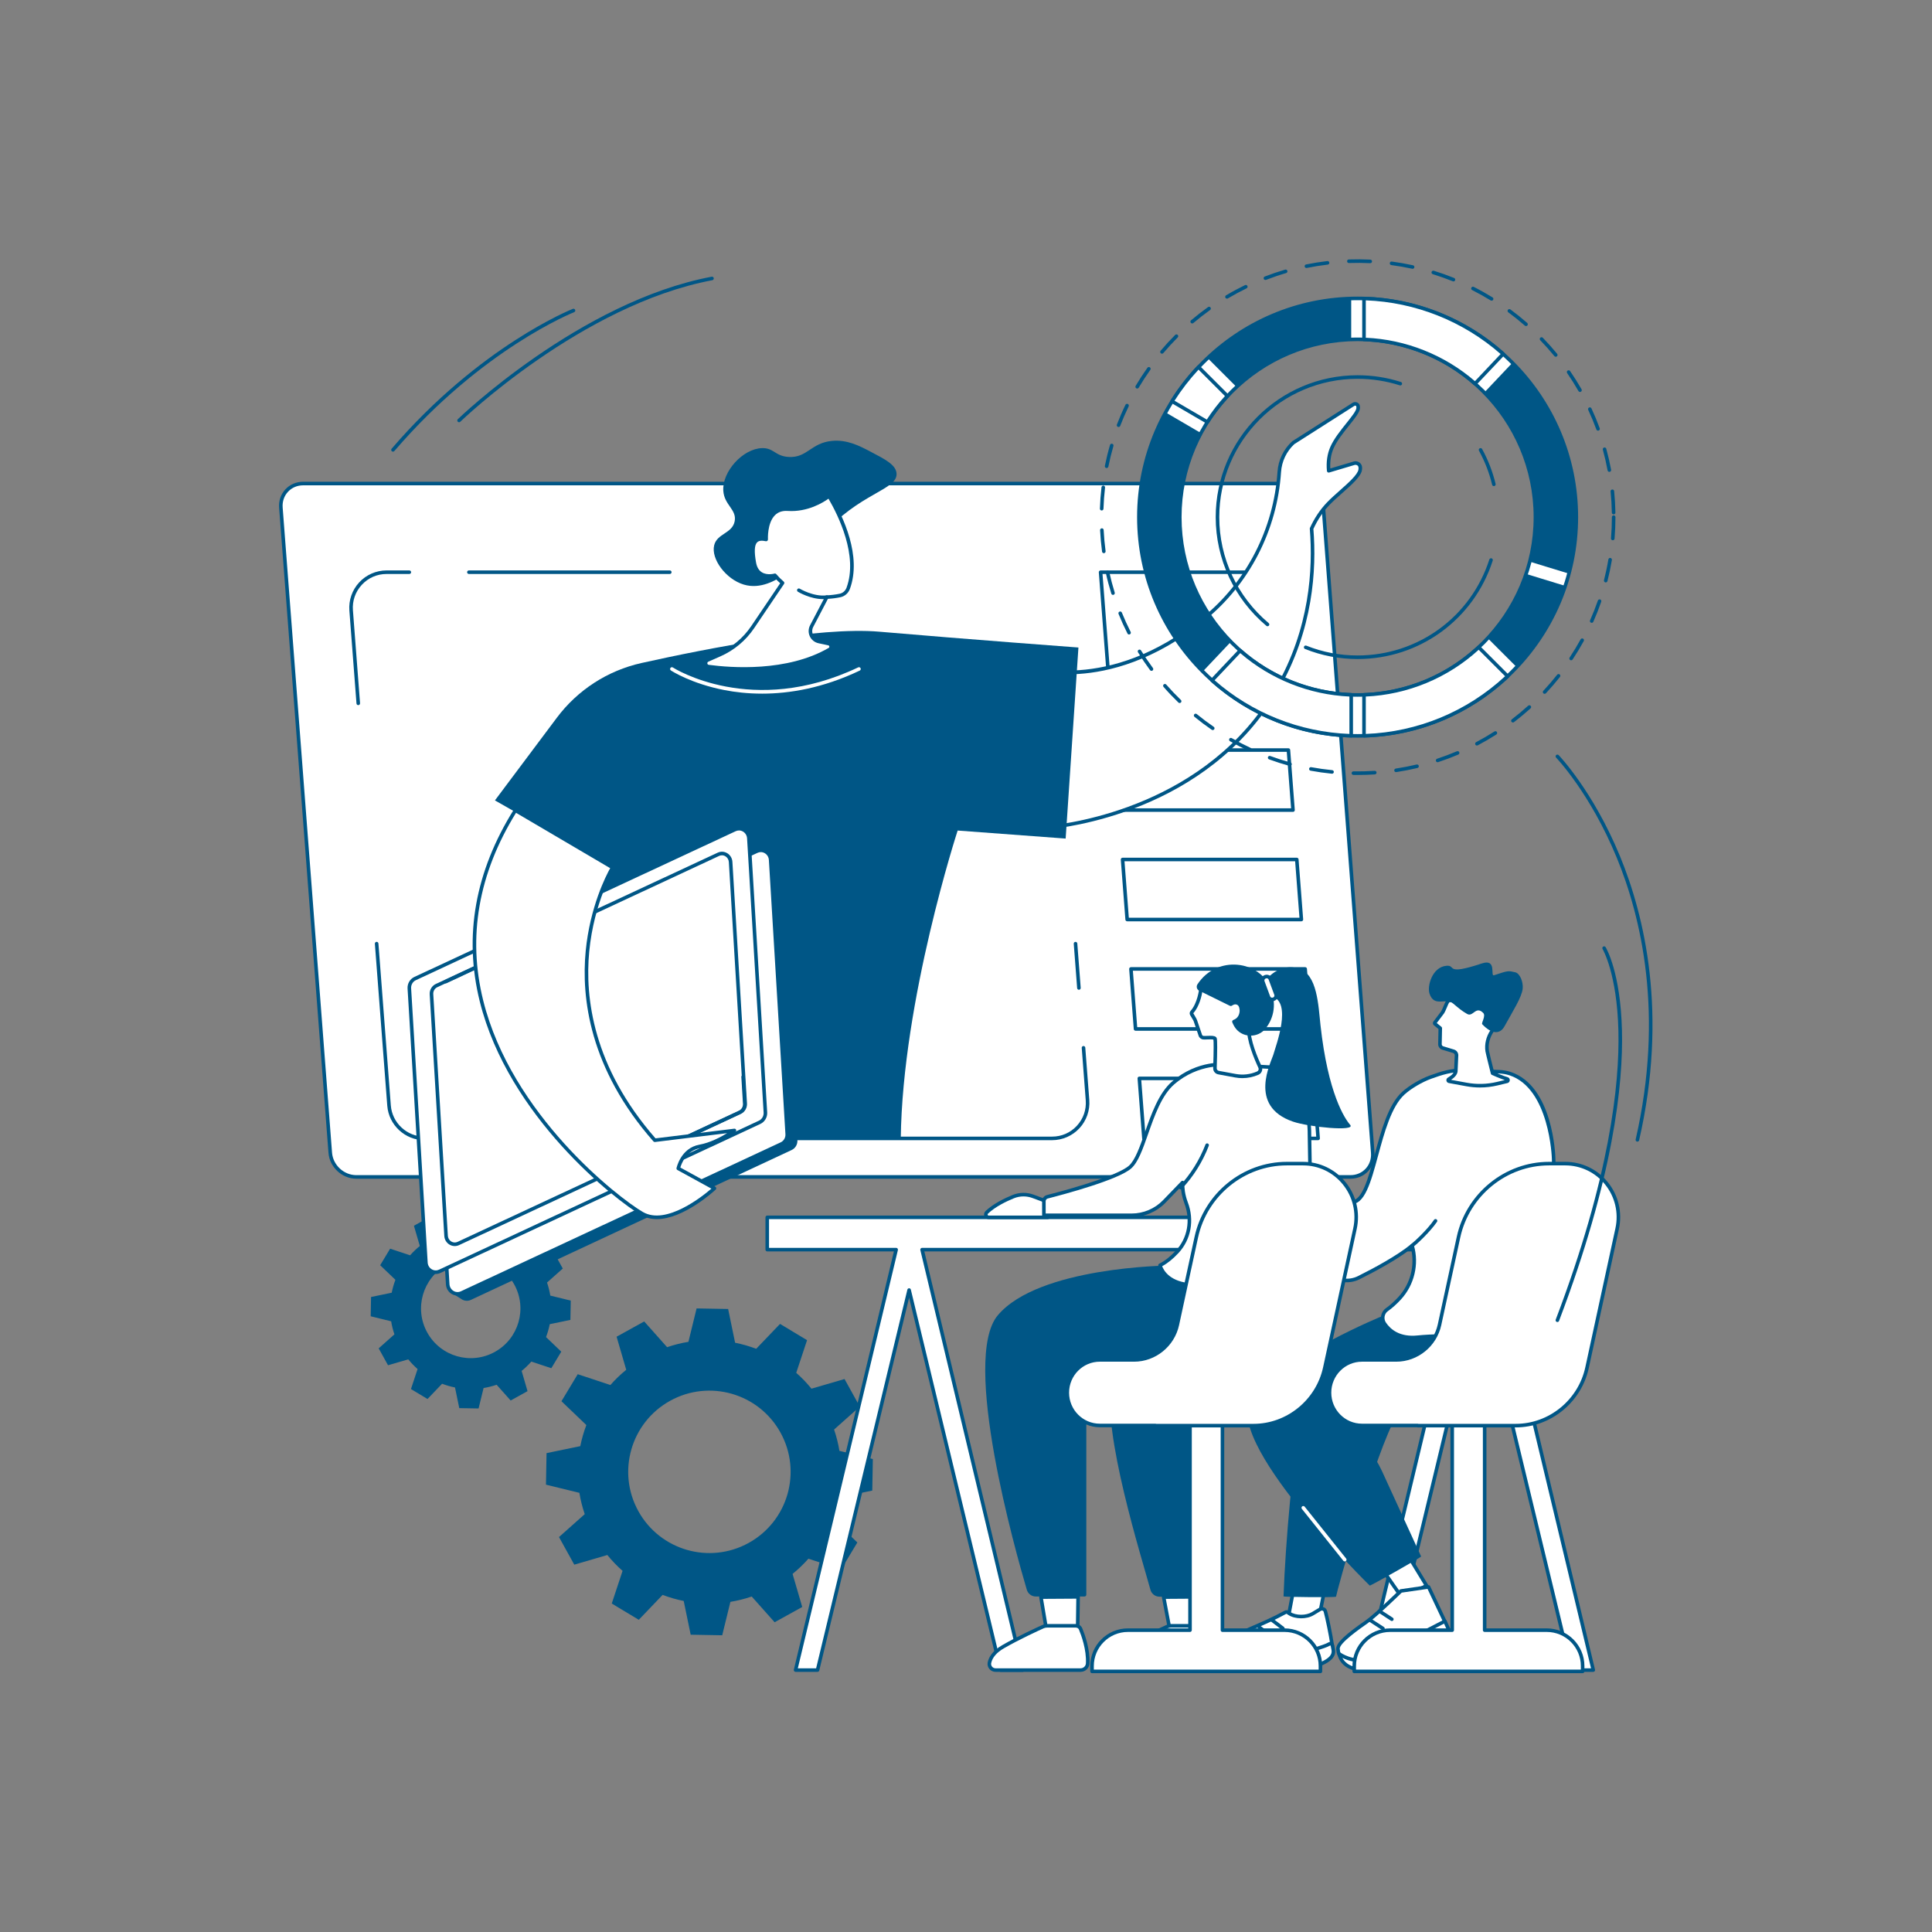 <?xml version="1.0" encoding="UTF-8" standalone="no"?>
<!-- Created with Inkscape (http://www.inkscape.org/) -->

<svg
   version="1.1"
   id="svg2"
   width="3333.333"
   height="3333.333"
   viewBox="0 0 3333.333 3333.333"
   sodipodi:docname="bwink_edu_01_single_12.eps"
   xmlns:inkscape="http://www.inkscape.org/namespaces/inkscape"
   xmlns:sodipodi="http://sodipodi.sourceforge.net/DTD/sodipodi-0.dtd"
   xmlns="http://www.w3.org/2000/svg"
   xmlns:svg="http://www.w3.org/2000/svg">
  <rect x="0" y="0" width="3333.333" height="3333.333" fill="#808080" stroke="none"/>
  <defs
     id="defs6" />
  <sodipodi:namedview
     id="namedview4"
     pagecolor="#ffffff"
     bordercolor="#005686"
     borderopacity="0.25"
     inkscape:showpageshadow="2"
     inkscape:pageopacity="0.0"
     inkscape:pagecheckerboard="0"
     inkscape:deskcolor="#d1d1d1" />
  <g
     id="g8"
     inkscape:groupmode="layer"
     inkscape:label="ink_ext_XXXXXX"
     transform="matrix(1.333,0,0,-1.333,0,3333.333)">
    <g
       id="g10"
       transform="scale(0.1)">
      <path
         d="M 25000,0 H 0 V 25000 H 25000 V 0"
         style="fill:none;fill-opacity:1;fill-rule:nonzero;stroke:none"
         id="path12" />
      <path
         d="m 5529.93,7759.3 c -172.01,310.8 -59.49,702.2 251.33,874.2 310.82,172 702.24,59.5 874.25,-251.3 172.01,-310.8 59.49,-702.2 -251.33,-874.2 -310.82,-172.1 -702.24,-59.5 -874.25,251.3 z m 1079.37,-880 218.62,121 -76.37,262 c 45.61,37.1 87.6,77.4 125.53,120.6 l 258.74,-85.7 128.84,214.1 -197.19,188.8 c 20.62,54.2 36.68,110.1 48.04,167.1 l 267.33,55.2 4.53,249.8 -264.76,64.8 c -9.17,56.8 -23.33,113.2 -42.29,168.9 l 203.85,181.4 -120.99,218.6 -262,-76.3 c -37.08,45.6 -77.39,87.6 -120.63,125.5 l 85.7,258.7 -214.08,128.9 -188.77,-197.2 c -54.28,20.6 -110.17,36.7 -167.1,48 l -55.23,267.4 -249.82,4.5 -64.79,-264.8 c -56.79,-9.1 -113.24,-23.3 -168.88,-42.3 l -181.45,203.9 -218.62,-121 76.37,-262 c -45.6,-37.1 -87.59,-77.4 -125.52,-120.6 l -258.75,85.7 -128.83,-214.1 197.18,-188.8 c -20.61,-54.2 -36.68,-110.1 -48.04,-167.1 l -267.31,-55.2 -4.54,-249.8 264.76,-64.8 c 9.16,-56.8 23.34,-113.3 42.29,-168.9 l -203.85,-181.4 120.99,-218.7 262,76.4 c 37.08,-45.6 77.38,-87.6 120.63,-125.5 l -85.71,-258.8 214.1,-128.8 188.75,197.2 c 54.28,-20.6 110.18,-36.7 167.11,-48.1 l 55.23,-267.3 249.82,-4.5 64.79,264.7 c 56.79,9.2 113.24,23.4 168.88,42.3 l 181.44,-203.8"
         style="fill:#005686;fill-opacity:1;fill-rule:nonzero;stroke:none"
         id="path14" />
      <path
         d="m 8262.53,5446.9 c -281.06,507.9 -97.2,1147.4 410.65,1428.5 507.85,281 1147.38,97.2 1428.42,-410.7 281.1,-507.8 97.2,-1147.4 -410.63,-1428.4 -507.85,-281.1 -1147.39,-97.2 -1428.44,410.6 z m 1763.57,-1437.8 357.2,197.7 -124.8,428.1 c 74.6,60.6 143.2,126.4 205.1,197.1 l 422.8,-140.1 210.5,349.8 -322.2,308.5 c 33.7,88.7 60,180 78.5,273 l 436.8,90.2 7.4,408.2 -432.6,105.9 c -15,92.8 -38.1,185 -69.1,275.9 l 333.1,296.5 -197.7,357.2 -428.1,-124.8 c -60.6,74.5 -126.4,143.1 -197.1,205.1 l 140.1,422.8 -349.8,210.5 -308.48,-322.2 c -88.68,33.7 -180,59.9 -273.02,78.5 l -90.24,436.8 -408.19,7.4 -105.85,-432.6 c -92.79,-15 -185.02,-38.2 -275.93,-69.1 l -296.46,333 -357.2,-197.6 124.77,-428.1 c -74.52,-60.6 -143.12,-126.5 -205.08,-197.1 l -422.77,140 -210.51,-349.8 322.17,-308.4 c -33.67,-88.7 -59.93,-180 -78.5,-273 l -436.76,-90.3 -7.41,-408.2 432.59,-105.8 c 14.97,-92.8 38.13,-185 69.09,-275.9 l -333.06,-296.5 197.68,-357.2 428.08,124.8 c 60.59,-74.6 126.43,-143.2 197.11,-205.1 l -140.04,-422.8 349.8,-210.5 308.42,322.2 c 88.68,-33.7 180.01,-59.9 273.03,-78.5 l 90.24,-436.8 408.19,-7.4 105.87,432.6 c 92.78,15 185.01,38.1 275.91,69.1 l 296.45,-333.1"
         style="fill:#005686;fill-opacity:1;fill-rule:nonzero;stroke:none"
         id="path16" />
      <path
         d="M 3924.01,18747.7 H 16792.5 c 172.5,0 323.1,-139.9 336.3,-312.4 l 639,-8349.7 c 13.2,-172.6 -115.9,-312.4 -288.5,-312.4 H 4610.88 c -172.52,0 -323.07,139.8 -336.27,312.4 l -639.06,8349.7 c -13.21,172.5 115.93,312.4 288.46,312.4"
         style="fill:#ffffff;fill-opacity:1;fill-rule:nonzero;stroke:none"
         id="path18" />
      <path
         d="m 3924.02,18724.6 c -76.77,0 -146.63,-29.7 -196.66,-83.8 -50.27,-54.2 -74.7,-126.6 -68.8,-203.7 l 639.07,-8349.8 c 12.26,-160.5 152.78,-291 313.24,-291 H 17479.3 c 76.8,0 146.7,29.7 196.7,83.8 50.3,54.2 74.7,126.6 68.8,203.7 l -639,8349.8 c -12.3,160.5 -152.9,291 -313.3,291 z M 17479.3,9750.1 H 4610.87 c -184.04,0 -345.2,149.7 -359.27,333.7 l -639.07,8349.8 c -6.9,90.1 21.87,174.8 80.97,238.6 58.88,63.6 140.74,98.6 230.52,98.6 H 16792.5 c 184,0 345.2,-149.7 359.3,-333.7 l 639.1,-8349.8 c 6.9,-90.1 -21.9,-174.8 -81,-238.6 -58.9,-63.6 -140.8,-98.6 -230.6,-98.6"
         style="fill:#005686;fill-opacity:1;fill-rule:nonzero;stroke:none"
         id="path20" />
      <path
         d="m 13964.7,12195.4 c -11.9,0 -22,9.3 -23,21.4 l -43.9,573.9 c -1,12.7 8.6,23.8 21.3,24.8 12.3,1.1 23.8,-8.6 24.7,-21.3 l 44,-573.9 c 0.9,-12.7 -8.6,-23.8 -21.3,-24.8 -0.6,0 -1.2,-0.1 -1.8,-0.1"
         style="fill:#005686;fill-opacity:1;fill-rule:nonzero;stroke:none"
         id="path22" />
      <path
         d="M 13617.5,10248.6 H 5493.88 c -250.81,0 -462.26,195.9 -481.42,446 l -160.45,2096.3 c -0.97,12.7 8.55,23.8 21.26,24.8 12.58,0.9 23.81,-8.6 24.77,-21.3 l 160.45,-2096.3 c 17.31,-226.1 208.56,-403.3 435.39,-403.3 h 8123.62 c 123,0 236.7,49.7 320.3,139.9 83.6,90.2 124.5,207.5 115.1,330.1 l -51.9,677.9 c -1,12.7 8.5,23.8 21.2,24.8 12.4,0.9 23.8,-8.6 24.8,-21.3 l 51.9,-677.9 c 10.2,-133.6 -36.1,-266.6 -127.2,-364.9 -91.1,-98.4 -220.2,-154.8 -354.2,-154.8"
         style="fill:#005686;fill-opacity:1;fill-rule:nonzero;stroke:none"
         id="path24" />
      <path
         d="m 4636.98,15879.6 c -11.95,0 -22.07,9.2 -22.99,21.3 l -92.06,1202.7 c -10.23,133.6 36.16,266.6 127.24,364.9 91.06,98.4 220.18,154.7 354.18,154.7 h 294.56 c 12.76,0 23.08,-10.3 23.08,-23 0,-12.8 -10.32,-23.1 -23.08,-23.1 h -294.56 c -122.98,0 -236.74,-49.7 -320.32,-139.9 -83.58,-90.3 -124.45,-207.5 -115.07,-330.1 l 92.05,-1202.7 c 0.98,-12.7 -8.54,-23.8 -21.25,-24.7 -0.59,-0.1 -1.2,-0.1 -1.78,-0.1"
         style="fill:#005686;fill-opacity:1;fill-rule:nonzero;stroke:none"
         id="path26" />
      <path
         d="M 8669.09,17577.1 H 6068.93 c -12.76,0 -23.08,10.3 -23.08,23.1 0,12.7 10.32,23 23.08,23 h 2600.16 c 12.76,0 23.08,-10.3 23.08,-23 0,-12.8 -10.32,-23.1 -23.08,-23.1"
         style="fill:#005686;fill-opacity:1;fill-rule:nonzero;stroke:none"
         id="path28" />
      <path
         d="m 14502.2,14544.2 h 2208.6 l -56,730.8 h -2208.6 z m 2233.5,-46.2 h -2254.9 c -12.1,0 -22.1,9.3 -23,21.4 l -59.5,776.9 c -0.5,6.4 1.7,12.8 6.1,17.5 4.4,4.7 10.5,7.4 16.9,7.4 h 2254.9 c 12.1,0 22.1,-9.3 23,-21.4 l 59.5,-776.9 c 0.5,-6.4 -1.7,-12.8 -6.1,-17.5 -4.4,-4.7 -10.5,-7.4 -16.9,-7.4"
         style="fill:#005686;fill-opacity:1;fill-rule:nonzero;stroke:none"
         id="path30" />
      <path
         d="m 14610.6,13127.7 h 2208.6 l -56,730.8 h -2208.6 z m 2233.5,-46.1 h -2254.9 c -12.1,0 -22.1,9.3 -23,21.3 l -59.5,776.9 c -0.5,6.4 1.7,12.8 6.1,17.5 4.4,4.7 10.5,7.4 16.9,7.4 h 2254.9 c 12.1,0 22.1,-9.3 23,-21.3 l 59.5,-777 c 0.5,-6.4 -1.7,-12.7 -6.1,-17.4 -4.4,-4.7 -10.5,-7.4 -16.9,-7.4"
         style="fill:#005686;fill-opacity:1;fill-rule:nonzero;stroke:none"
         id="path32" />
      <path
         d="m 14719,11711.3 h 2208.6 l -55.9,730.8 H 14663 Z m 2233.5,-46.2 h -2254.9 c -12,0 -22.1,9.3 -23,21.3 l -59.5,777 c -0.5,6.4 1.7,12.7 6.1,17.4 4.4,4.7 10.5,7.4 16.9,7.4 H 16893 c 12.1,0 22.1,-9.3 23.1,-21.3 l 59.4,-777 c 0.5,-6.4 -1.7,-12.7 -6.1,-17.4 -4.3,-4.7 -10.5,-7.4 -16.9,-7.4"
         style="fill:#005686;fill-opacity:1;fill-rule:nonzero;stroke:none"
         id="path34" />
      <path
         d="M 14827.4,10294.8 H 17036 l -56,730.8 h -2208.5 z m 2233.5,-46.2 H 14806 c -12,0 -22.1,9.3 -23,21.4 l -59.5,776.9 c -0.5,6.4 1.8,12.7 6.1,17.5 4.4,4.7 10.5,7.3 17,7.3 h 2254.8 c 12.1,0 22.1,-9.2 23.1,-21.3 l 59.4,-776.9 c 0.5,-6.4 -1.7,-12.8 -6.1,-17.5 -4.3,-4.7 -10.5,-7.4 -16.9,-7.4"
         style="fill:#005686;fill-opacity:1;fill-rule:nonzero;stroke:none"
         id="path36" />
      <path
         d="M 14396.5,15925.9 H 16605 l -126.4,1651.2 H 14270 Z m 2233.5,-46.1 h -2254.9 c -12.1,0 -22.1,9.2 -23,21.3 l -130,1697.3 c -0.5,6.4 1.7,12.7 6.1,17.4 4.4,4.8 10.5,7.4 16.9,7.4 H 16500 c 12.1,0 22.1,-9.3 23,-21.3 l 130,-1697.3 c 0.5,-6.4 -1.7,-12.7 -6.1,-17.4 -4.4,-4.8 -10.5,-7.4 -16.9,-7.4"
         style="fill:#005686;fill-opacity:1;fill-rule:nonzero;stroke:none"
         id="path38" />
      <path
         d="m 13281.9,16380.2 c 0,0 1044,-402.8 2299.9,617.1 576.2,468.1 926.9,1159 976,1899.8 9.5,144.7 74.2,280.3 180.7,378.8 l 779.1,496.5 c 15.3,9.7 35,8.5 48.9,-3 15.2,-12.4 13.2,-37.3 12.4,-47.4 -7.4,-90 -250.8,-310.4 -337.9,-506.7 -27.4,-61.6 -56.7,-159.9 -43.3,-302.9 109.4,32.7 218.8,65.3 328.3,97.9 23.4,7 48.8,0.2 65.6,-17.5 19.7,-21 15.5,-53.4 13.8,-66.5 -14.1,-109 -270.8,-289.5 -415.1,-440.6 -59.7,-62.6 -143,-164.9 -214.4,-321.7 31,-375.2 46.1,-1219.8 -445.7,-2072.4 -920,-1594.8 -2784.3,-1780.3 -2979.7,-1796.5 l -268.6,2085.1"
         style="fill:#ffffff;fill-opacity:1;fill-rule:nonzero;stroke:none"
         id="path40" />
      <path
         d="m 13309.6,16346.5 260.9,-2026.4 c 291.4,27.7 2059.2,256.7 2939.7,1783 443.1,768.1 485.3,1543.7 442.7,2059 -0.4,3.9 0.4,7.9 2,11.5 57.2,125.6 130.8,235.9 218.8,328 48,50.3 108.7,104.2 167.3,156.2 109.3,96.9 233.2,206.8 241.6,271.5 1.3,10.4 4.5,34.6 -7.8,47.6 -10.9,11.5 -27.1,15.8 -42.2,11.3 l -328.3,-97.9 c -6.6,-2 -13.8,-0.9 -19.6,3 -5.7,3.9 -9.4,10.1 -10,17 -10.9,116.6 4.3,222.3 45.2,314.4 45.6,102.7 130.9,209.4 206.1,303.5 65.3,81.6 126.9,158.6 129.9,195.7 1.5,19 -1.4,25.5 -4,27.7 -6.3,5.2 -15,5.7 -21.8,1.3 l -777.4,-495.4 c -101.7,-94.8 -162.7,-223.2 -171.9,-361.9 -49.7,-750 -408.5,-1448.4 -984.5,-1916.2 -653.5,-530.7 -1249.2,-671.5 -1633.9,-696.2 -334.2,-21.3 -567.2,36.9 -652.8,63.3 z m 240.8,-2074.4 c -11.5,0 -21.3,8.5 -22.8,20.1 l -268.6,2085 c -1,8.1 2.3,16.1 8.7,21.1 6.4,5 14.9,6.3 22.5,3.4 10.3,-4 1047,-385.3 2277,613.6 566,459.6 918.7,1146.1 967.5,1883.3 10,151.2 76.8,291.2 188.1,394.2 1,1 2.1,1.8 3.3,2.6 l 779.1,496.5 c 23.8,15.1 54.3,13.3 76,-4.6 24.5,-20.2 21.7,-54.2 20.7,-67.1 -4.2,-51.2 -64,-126.1 -139.8,-220.8 -73.5,-92 -156.9,-196.1 -200,-293.4 -34.4,-77.4 -49,-165.8 -43.6,-263.3 l 300.9,89.7 c 32,9.6 66,0.5 88.9,-23.8 27.4,-28.9 22,-69.8 20,-85.3 -10.6,-81.8 -130.1,-187.8 -256.6,-300 -58,-51.4 -117.9,-104.6 -164.7,-153.6 -83.1,-87 -152.9,-191.2 -207.6,-309.8 42.3,-521.9 -1.9,-1304.4 -449.2,-2079.9 -918.3,-1591.9 -2787.7,-1790.5 -2997.8,-1807.9 -0.7,0 -1.3,0 -2,0"
         style="fill:#005686;fill-opacity:1;fill-rule:nonzero;stroke:none"
         id="path42" />
      <path
         d="m 6647.44,10267.9 h 5011.36 c 21.3,1795.2 736.3,3988.4 736.3,3988.4 l 1397.8,-103.9 165.4,2472.9 c 0,0 -1424.8,105.4 -2578,204.8 -778.6,67.1 -2221.76,-215 -3077.03,-405.3 -438.36,-97.6 -827.02,-349.2 -1096.24,-708.6 l -801.23,-1069.8 869.73,-494 c -745.37,-1258.1 -738.77,-2857.8 -628.09,-3884.5"
         style="fill:#005686;fill-opacity:1;fill-rule:nonzero;stroke:none"
         id="path44" />
      <path
         d="m 10106.6,13798.4 214.3,-3550.1 c 3.3,-54.1 -26.2,-104.5 -74.2,-126.8 L 6095.27,8181.8 c -41.39,-19.3 -85.88,-13.8 -120.3,8.4 -33.12,21.4 -130.85,83 -130.85,83 l -143.13,3570.1 c -3.27,54.1 26.24,104.6 74.19,126.9 l 4168.34,2003.9 c 0,0 73.58,-51.1 108.68,-76.2 30.3,-21.8 51.8,-57 54.4,-99.5"
         style="fill:#005686;fill-opacity:1;fill-rule:nonzero;stroke:none"
         id="path46" />
      <path
         d="M 9974.64,13877.1 10189,10327 c 3.3,-54.1 -26.2,-104.5 -74.2,-126.8 L 5974.7,8271.8 c -81.23,-37.8 -174.4,19.9 -179.93,111.5 l -214.35,3550.1 c -3.27,54.1 26.23,104.5 74.19,126.8 l 4140.1,1928.4 c 81.23,37.8 174.4,-19.9 179.93,-111.5"
         style="fill:#ffffff;fill-opacity:1;fill-rule:nonzero;stroke:none"
         id="path48" />
      <path
         d="m 9847.29,13977.3 c -14.5,0 -29.04,-3.2 -42.86,-9.6 L 5664.35,12039.3 c -39.11,-18.2 -63.58,-60.2 -60.9,-104.5 l 214.36,-3550.1 c 2.19,-36.3 21.73,-68.8 52.27,-87 29.44,-17.6 63.97,-19.4 94.9,-5 l 4140.12,1928.4 c 39.1,18.2 63.5,60.2 60.9,104.5 l -214.4,3550.1 c -2.19,36.3 -21.73,68.8 -52.27,87 -16.27,9.7 -34.12,14.6 -52.04,14.6 z M 5922.06,8236.9 c -26.06,0 -51.98,7.1 -75.6,21.1 -43.69,26.1 -71.62,72.4 -74.73,123.9 L 5557.37,11932 c -3.81,63 31.36,123 87.51,149.2 l 4140.08,1928.3 c 44.95,21 95.25,18.3 137.99,-7.1 43.69,-26.1 71.62,-72.4 74.73,-123.9 L 10212,10328.4 c 3.8,-63.1 -31.3,-123 -87.5,-149.2 L 5984.45,8250.9 c -20.1,-9.4 -41.3,-14 -62.39,-14"
         style="fill:#005686;fill-opacity:1;fill-rule:nonzero;stroke:none"
         id="path50" />
      <path
         d="m 9692.38,14157.2 214.36,-3550.1 c 3.26,-54.1 -26.24,-104.5 -74.19,-126.9 L 5692.45,8551.9 c -81.23,-37.8 -174.4,19.9 -179.94,111.5 l -214.35,3550.1 c -3.27,54 26.23,104.5 74.19,126.8 l 4140.1,1928.4 c 81.23,37.8 174.4,-19.9 179.93,-111.5"
         style="fill:#ffffff;fill-opacity:1;fill-rule:nonzero;stroke:none"
         id="path52" />
      <path
         d="m 9565.03,14257.4 c -14.49,0 -29.03,-3.2 -42.85,-9.6 l -4140.1,-1928.4 c -39.09,-18.2 -63.57,-60.2 -60.88,-104.6 l 214.36,-3550 c 2.18,-36.3 21.73,-68.8 52.29,-87 29.39,-17.6 63.99,-19.3 94.85,-5 l 4140.11,1928.4 c 39.1,18.2 63.58,60.2 60.9,104.5 l -214.36,3550.1 c -2.21,36.3 -21.75,68.8 -52.31,87 -16.26,9.7 -34.11,14.6 -52.01,14.6 z M 5639.8,8516.9 c -26.05,0 -51.97,7.1 -75.6,21.2 -43.68,26 -71.61,72.4 -74.72,123.9 l -214.36,3550.1 c -3.81,63 31.34,123 87.48,149.1 l 4140.11,1928.4 c 44.92,21 95.19,18.4 137.94,-7.1 43.71,-26 71.66,-72.4 74.77,-123.9 l 214.37,-3550.1 c 3.8,-63.1 -31.36,-123 -87.51,-149.2 L 5702.17,8531 c -20.1,-9.4 -41.27,-14.1 -62.37,-14.1"
         style="fill:#005686;fill-opacity:1;fill-rule:nonzero;stroke:none"
         id="path54" />
      <path
         d="m 9456.49,13850.4 188.87,-3127.9 c 2.88,-47.6 -23.12,-92.1 -65.37,-111.8 l -3647.83,-1699 c -71.57,-33.4 -153.67,17.5 -158.54,98.2 l -188.87,3128 c -2.88,47.6 23.12,92.1 65.37,111.7 l 3647.83,1699.1 c 71.57,33.4 153.67,-17.5 158.54,-98.3"
         style="fill:#ffffff;fill-opacity:1;fill-rule:nonzero;stroke:none"
         id="path56" />
      <path
         d="m 9344.25,13936 c -12.36,0 -24.77,-2.7 -36.56,-8.2 L 5659.87,12228.7 c -33.43,-15.5 -54.37,-51.5 -52.1,-89.5 l 188.9,-3127.9 c 1.87,-31.1 18.59,-58.9 44.72,-74.5 25.1,-15 54.61,-16.5 81.03,-4.2 l 3647.84,1699 c 33.43,15.6 54.35,51.6 52.07,89.6 l -188.87,3127.9 c -1.89,31 -18.62,58.9 -44.76,74.4 -13.89,8.3 -29.12,12.5 -44.45,12.5 z M 5885.77,8878.1 c -23.45,0 -46.75,6.4 -68.01,19 -39.26,23.5 -64.37,65.1 -67.17,111.4 l -188.89,3127.9 c -3.4,56.8 28.22,110.7 78.69,134.2 l 3647.82,1699 c 40.39,18.9 85.66,16.6 124.13,-6.4 39.27,-23.4 64.4,-65 67.2,-111.3 l 188.86,-3128 c 3.41,-56.7 -28.19,-110.6 -78.66,-134.1 L 5941.89,8890.7 c -18.07,-8.4 -37.14,-12.6 -56.12,-12.6"
         style="fill:#005686;fill-opacity:1;fill-rule:nonzero;stroke:none"
         id="path58" />
      <path
         d="m 8669.12,10164.4 c -8.7,0 -17.04,5 -20.95,13.4 -5.38,11.5 -0.38,25.2 11.19,30.6 l 904.86,421.5 c 33.43,15.6 54.37,51.5 52.09,89.5 l -20.96,347.2 c -0.77,12.7 8.93,23.7 21.64,24.4 12.76,0.7 23.66,-8.9 24.43,-21.6 l 20.96,-347.3 c 3.41,-56.7 -28.21,-110.6 -78.68,-134 l -904.87,-421.5 c -3.16,-1.5 -6.47,-2.2 -9.71,-2.2"
         style="fill:#005686;fill-opacity:1;fill-rule:nonzero;stroke:none"
         id="path60" />
      <path
         d="m 5769.64,12278.2 c -8.68,0 -17,4.9 -20.92,13.3 -5.41,11.5 -0.45,25.3 11.09,30.7 l 598.63,280.6 c 11.63,5.5 25.29,0.4 30.7,-11.1 5.41,-11.5 0.45,-25.2 -11.09,-30.7 l -598.63,-280.6 c -3.17,-1.5 -6.51,-2.2 -9.78,-2.2"
         style="fill:#005686;fill-opacity:1;fill-rule:nonzero;stroke:none"
         id="path62" />
      <path
         d="m 6671.24,14517.3 1257.87,-739.7 c 0,0 -1049.79,-1714.4 545.82,-3529.7 l 1031.12,126.6 c 0,0 -221.64,-165.4 -449.95,-206.8 -228.32,-41.3 -277.16,-284.6 -277.16,-284.6 l 468.64,-257.2 c 0,0 -576.37,-536.2 -937.28,-327 -360.9,209.1 -3364.45,2458.9 -1639.06,5218.4"
         style="fill:#ffffff;fill-opacity:1;fill-rule:nonzero;stroke:none"
         id="path64" />
      <path
         d="m 6678.95,14486 c -486.54,-787.5 -629.34,-1605 -424.46,-2430.2 366.77,-1477.4 1745.72,-2550.5 2067.39,-2737 301.48,-174.6 774.22,206.4 885.84,302.6 l -439.9,241.4 c -8.84,4.9 -13.5,14.9 -11.52,24.8 0.52,2.6 54.73,259.2 295.67,302.9 138.6,25.1 276.12,98.1 359.65,149.2 L 8477.74,10225 c -7.63,-1 -15.1,2 -20.15,7.7 -829.69,943.9 -934.82,1860.4 -876.91,2463 55.15,573.8 265.01,980.2 317.03,1073.6 z M 8501.71,9227 c -70.98,0 -139.8,15.2 -202.98,51.9 -325.03,188.4 -1718.4,1272.8 -2089.06,2765.8 -209.65,844.4 -60.94,1680.5 442,2484.8 6.63,10.6 20.44,14 31.26,7.7 l 1257.88,-739.7 c 5.34,-3.2 9.19,-8.3 10.68,-14.3 1.51,-6 0.55,-12.4 -2.7,-17.7 -2.59,-4.2 -261.02,-433.1 -322.35,-1076.4 -56.38,-591 47.1,-1489.3 857.8,-2416.8 l 1018.99,125.1 c 10.32,1.6 20.33,-4.5 24.23,-14.3 3.9,-9.7 0.79,-20.8 -7.62,-27.1 -9.22,-6.9 -228.63,-169.1 -459.63,-211 -177.28,-32.1 -239.1,-197.6 -254.45,-250.3 l 452.93,-248.5 c 6.49,-3.6 10.88,-10.1 11.78,-17.5 0.93,-7.3 -1.75,-14.6 -7.16,-19.7 -19.98,-18.6 -415.38,-382 -761.6,-382"
         style="fill:#005686;fill-opacity:1;fill-rule:nonzero;stroke:none"
         id="path66" />
      <path
         d="m 10168.1,17574.9 c -125.2,-78 -321.83,-200.5 -540.88,-135.1 -233.22,69.6 -426.78,332.9 -383.51,509.1 37.91,154.4 235.31,150.9 265.51,311.7 28.4,151.4 -136.25,208.8 -147.51,394.8 -15.01,247.9 253.03,543.6 501.51,550.7 152.48,4.3 167.88,-103.7 344.18,-114.3 240.2,-14.4 287.9,181.4 560.5,207.8 196.4,19 356.7,-64.6 491.7,-135.1 200.2,-104.5 331.8,-173.1 344.2,-280.5 25.4,-219.9 -488.8,-255.1 -963.7,-810.4 -172.7,-201.9 -237.6,-352.7 -472,-498.7"
         style="fill:#005686;fill-opacity:1;fill-rule:nonzero;stroke:none"
         id="path68" />
      <path
         d="m 10978.4,17391.3 c 185.3,502.8 -218.9,1142.1 -248.6,1194.8 0,0 -228.6,-190.4 -533.5,-169.9 -305.01,20.4 -279.58,-392.4 -279.58,-392.4 -165.83,36.6 -194.73,-74.9 -153.7,-302.5 41.03,-227.7 267.08,-161.1 267.08,-161.1 31.5,-37.7 64.6,-70.4 98.6,-99.1 l -387.18,-572.9 c -105.7,-156.4 -253.37,-279.8 -426.05,-356 l -156.94,-69.3 c -40.9,-18 -32.58,-78.5 11.72,-84.4 306.7,-41.2 1026.75,-92.6 1567.25,222 32.5,18.8 24,68.1 -12.7,75.9 l -125.8,26.8 c -89.3,19.1 -135.9,118.1 -93.6,199.1 l 196.3,375.5 c 68.4,2.8 127.2,12 169.9,20.9 49.4,10.2 89.4,45.3 106.8,92.6"
         style="fill:#ffffff;fill-opacity:1;fill-rule:nonzero;stroke:none"
         id="path70" />
      <path
         d="m 10978.4,17391.3 h 0.3 z m -948.3,191.9 c 6.8,0 13.3,-2.9 17.7,-8.2 29,-34.7 61.2,-67.1 95.8,-96.3 9,-7.6 10.9,-20.8 4.3,-30.5 l -387.26,-572.9 c -108.24,-160.2 -258.97,-286.2 -435.86,-364.2 l -156.93,-69.3 c -13.75,-6.1 -13.07,-18.8 -12.54,-22.6 0.52,-3.7 3.39,-15.9 18.02,-17.9 287.41,-38.5 1014.07,-94.3 1552.57,219.1 9.4,5.4 9,14.5 8.4,18.1 -0.4,3 -2.9,12.9 -14.4,15.3 l -125.6,26.8 c -49.8,10.6 -90.7,43.1 -112.4,89.1 -21.6,46 -20.5,98.2 3,143.3 l 196.4,375.5 c 3.8,7.3 11.2,12.1 19.5,12.4 55.4,2.3 112.8,9.3 166.1,20.4 41.4,8.5 75,37.7 89.9,78 152.7,414.5 -107.8,937.2 -233.7,1152.6 -64.8,-47.1 -268,-176 -528.4,-158.8 -67.6,4.5 -122.7,-13.8 -163.8,-54.7 -102.63,-101.9 -91.29,-311.1 -91.15,-313.2 0.43,-7.2 -2.55,-14.2 -8.05,-18.9 -5.5,-4.7 -12.92,-6.5 -19.95,-5 -53.15,11.7 -89.51,7.2 -111.28,-13.7 -35.55,-34.2 -40.37,-120 -14.72,-262.2 10.73,-59.6 36.02,-102.1 75.17,-126.4 69.4,-43.1 161.78,-17 162.78,-16.7 2.1,0.6 4.2,0.9 6.4,0.9 z m -399.88,-1258.3 c -192.86,0 -357.22,16.5 -463.03,30.7 -30.18,4 -53.31,27 -57.59,57.1 -4.3,30.3 11.61,59 39.6,71.3 l 156.93,69.3 c 168.94,74.6 312.89,194.8 416.28,347.8 l 375.79,556 c -27.2,24 -52.8,50 -76.5,77.3 -33.17,-6.9 -115.58,-17.6 -184.79,25.2 -50.91,31.4 -83.41,84.4 -96.6,157.5 -29.4,163.1 -20.72,256.8 28.15,303.8 28.87,27.8 69.72,38 124.61,30.6 0.35,65.7 11.45,226.3 105.22,319.6 50.91,50.7 118.01,73.6 199.51,68.1 292,-19.7 515,162.8 517.2,164.7 5.3,4.3 12.3,6.1 19,4.9 6.7,-1.2 12.6,-5.4 15.9,-11.4 1.5,-2.6 4,-6.9 7.4,-12.6 157.6,-266.9 398.8,-778 242.8,-1201.5 -20.4,-55.4 -66.7,-95.5 -123.8,-107.3 -52.2,-10.8 -106.1,-17.7 -160.3,-20.6 l -190.2,-363.8 c -16.7,-32.2 -17.5,-69.4 -2.1,-102.2 15.5,-32.9 44.7,-56.1 80.2,-63.6 l 125.6,-26.8 c 26.4,-5.6 46.2,-26.5 50.4,-53.2 4.3,-26.3 -7.8,-52 -30.7,-65.3 -351.4,-204.5 -779.34,-255.6 -1118.98,-255.6"
         style="fill:#005686;fill-opacity:1;fill-rule:nonzero;stroke:none"
         id="path72" />
      <path
         d="m 10652.4,17251.7 c -165.3,0 -317.9,91.2 -325,95.5 -10.9,6.6 -14.4,20.8 -7.8,31.7 6.6,10.9 20.8,14.3 31.7,7.8 1.8,-1.1 179.7,-107.4 347.5,-86 12.6,1.5 24.2,-7.3 25.8,-20 1.6,-12.6 -7.3,-24.2 -20,-25.8 -17.4,-2.2 -34.9,-3.2 -52.2,-3.2"
         style="fill:#005686;fill-opacity:1;fill-rule:nonzero;stroke:none"
         id="path74" />
      <path
         d="m 9863.04,16028.3 c -186,0 -349.78,19.6 -486.33,46.1 -429.58,83.4 -682.53,247 -693.08,253.9 -10.66,7 -13.63,21.3 -6.65,31.9 6.99,10.7 21.3,13.6 31.94,6.7 10.12,-6.6 1025.37,-652.8 2398.88,1.5 11.5,5.5 25.3,0.6 30.7,-10.9 5.5,-11.5 0.6,-25.3 -10.9,-30.7 -478.2,-227.9 -911.4,-298.5 -1264.56,-298.5"
         style="fill:#ffffff;fill-opacity:1;fill-rule:nonzero;stroke:none"
         id="path76" />
      <path
         d="m 17735.4,21599.9 c -0.4,0 -0.8,0 -1.1,0 -91.2,4.5 -185,5.1 -275,2.1 -0.2,-0.1 -0.5,-0.1 -0.8,-0.1 -12.4,0 -22.6,9.9 -23,22.4 -0.5,12.7 9.5,23.4 22.3,23.8 91.1,3.1 186.3,2.4 278.7,-2.1 12.7,-0.6 22.6,-11.4 21.9,-24.1 -0.6,-12.4 -10.8,-22 -23,-22 z m -826.2,-62.2 c -10.7,0 -20.4,7.5 -22.6,18.4 -2.5,12.5 5.6,24.7 18,27.3 90.6,18.3 183.2,33.1 275.3,43.9 12.8,1.5 24.1,-7.6 25.6,-20.3 1.5,-12.6 -7.6,-24.1 -20.2,-25.6 -90.9,-10.6 -182.2,-25.2 -271.5,-43.3 -1.5,-0.3 -3.1,-0.4 -4.6,-0.4 z m 1374.5,-10.5 c -1.7,0 -3.3,0.2 -5,0.6 -88.9,19.5 -180,35.4 -270.7,47.4 -12.6,1.7 -21.5,13.3 -19.8,25.9 1.6,12.7 13.1,21.5 25.9,19.9 91.9,-12.2 184.3,-28.4 274.5,-48.2 12.5,-2.7 20.3,-15 17.6,-27.4 -2.4,-10.8 -11.9,-18.2 -22.5,-18.2 z m -1905.4,-144.7 c -9.2,0 -18,5.6 -21.5,14.7 -4.6,11.9 1.3,25.3 13.2,29.9 86.4,33.3 175.2,63.4 264.1,89.4 12.2,3.6 25,-3.5 28.6,-15.7 3.5,-12.3 -3.5,-25.1 -15.7,-28.7 -87.6,-25.5 -175.2,-55.2 -260.3,-88.1 -2.8,-1 -5.6,-1.5 -8.4,-1.5 z m 2434,-18.6 c -2.9,0 -5.8,0.5 -8.6,1.6 -84.9,34.3 -172.1,65.3 -259.2,92.2 -12.2,3.8 -19,16.7 -15.2,28.9 3.7,12.2 16.7,19.1 28.8,15.2 88.4,-27.3 176.8,-58.7 262.9,-93.5 11.8,-4.7 17.5,-18.2 12.7,-30 -3.6,-9 -12.2,-14.4 -21.4,-14.4 z m -2931.2,-223.1 c -7.9,0 -15.6,4 -19.9,11.3 -6.5,11 -2.9,25.1 8.1,31.6 79.5,47.3 162,91.7 245.2,132.2 11.5,5.6 25.4,0.8 30.9,-10.6 5.6,-11.5 0.8,-25.3 -10.7,-30.9 -82,-39.9 -163.4,-83.8 -241.9,-130.4 -3.7,-2.2 -7.7,-3.2 -11.7,-3.2 z m 3425.2,-26.5 c -4.2,0 -8.3,1.1 -12.1,3.4 -77.8,47.9 -158.6,93 -240.1,134.2 -11.3,5.8 -15.9,19.6 -10.2,31 5.8,11.4 19.7,15.9 31.1,10.2 82.6,-41.7 164.5,-87.5 243.4,-136.1 10.8,-6.7 14.2,-20.9 7.5,-31.8 -4.3,-7 -11.9,-10.9 -19.6,-10.9 z m -3875.5,-294.7 c -6.6,0 -13.1,2.8 -17.6,8.2 -8.3,9.7 -7.1,24.3 2.6,32.5 70.9,60 144.9,117.6 220,171.2 10.4,7.4 24.8,5 32.2,-5.4 7.4,-10.4 5,-24.8 -5.4,-32.2 -74.1,-52.9 -147.1,-109.7 -216.9,-168.8 -4.4,-3.7 -9.7,-5.5 -14.9,-5.5 z m 4320.9,-33.6 c -5.4,0 -10.8,1.9 -15.2,5.7 -68.7,60.1 -140.9,118.1 -214.3,172.2 -10.3,7.6 -12.5,22 -4.9,32.3 7.5,10.3 22,12.4 32.3,4.9 74.4,-54.9 147.6,-113.7 217.3,-174.6 9.6,-8.4 10.6,-23 2.2,-32.6 -4.5,-5.2 -11,-7.9 -17.4,-7.9 z m -4712,-357.8 c -5.2,0 -10.5,1.8 -14.8,5.5 -9.8,8.2 -11,22.8 -2.8,32.5 59.7,70.7 123.2,139.7 188.7,205.3 9,9 23.6,9 32.7,0 9,-9 9,-23.7 0,-32.7 -64.6,-64.6 -127.2,-132.7 -186.1,-202.4 -4.6,-5.4 -11.1,-8.2 -17.7,-8.2 z m 5096.9,-39.5 c -6.7,0 -13.3,2.9 -17.8,8.4 -57.9,70.6 -119.4,139.6 -183,205.3 -8.8,9.1 -8.6,23.7 0.5,32.6 9.1,8.9 23.8,8.7 32.7,-0.5 64.4,-66.6 126.8,-136.6 185.5,-208.1 8,-9.9 6.6,-24.4 -3.3,-32.5 -4.3,-3.5 -9.4,-5.2 -14.6,-5.2 z m -5417.7,-411.3 c -4,0 -8.1,1.1 -11.8,3.3 -10.9,6.5 -14.6,20.6 -8.1,31.6 47.2,79.6 98.4,158.2 152.1,233.7 7.4,10.4 21.8,12.8 32.2,5.4 10.4,-7.4 12.8,-21.8 5.4,-32.2 -52.9,-74.4 -103.4,-152 -149.9,-230.4 -4.3,-7.3 -12,-11.4 -19.9,-11.4 z m 5731.4,-44.2 c -8,0 -15.8,4.2 -20,11.6 -45.3,79.1 -94.5,157.4 -146.3,232.6 -7.3,10.5 -4.6,24.9 5.9,32.1 10.5,7.2 24.9,4.6 32.1,-5.9 52.5,-76.3 102.5,-155.7 148.4,-235.9 6.3,-11 2.4,-25.1 -8.6,-31.5 -3.6,-2 -7.6,-3 -11.5,-3 z m -5972.8,-453.8 c -2.7,0 -5.5,0.5 -8.3,1.6 -11.8,4.5 -17.8,17.9 -13.2,29.8 33.2,86.3 70.5,172.4 111,255.9 5.5,11.4 19.4,16.2 30.8,10.6 11.5,-5.5 16.3,-19.3 10.7,-30.8 -39.9,-82.3 -76.7,-167.1 -109.4,-252.3 -3.6,-9.2 -12.3,-14.8 -21.6,-14.8 z m 6206.3,-47.4 c -9.5,0 -18.3,5.8 -21.7,15.1 -31.4,85.5 -66.8,170.8 -105.4,253.7 -5.4,11.5 -0.4,25.3 11.1,30.7 11.7,5.4 25.4,0.3 30.7,-11.2 39.2,-84.1 75.1,-170.6 106.9,-257.3 4.4,-11.9 -1.7,-25.2 -13.7,-29.6 -2.6,-1 -5.3,-1.4 -7.9,-1.4 z m -6360.7,-483.7 c -1.5,0 -3.1,0.1 -4.6,0.5 -12.5,2.5 -20.6,14.6 -18.1,27.1 18.4,91 40.7,182 66.6,270.7 3.5,12.3 16.3,19.4 28.6,15.7 12.2,-3.5 19.2,-16.3 15.7,-28.6 -25.5,-87.4 -47.5,-177.2 -65.6,-266.9 -2.2,-10.9 -11.9,-18.5 -22.6,-18.5 z m 6506.9,-49.7 c -10.9,0 -20.6,7.7 -22.6,18.8 -16.7,89.9 -37.4,180 -61.5,267.9 -3.4,12.3 3.8,25 16.1,28.4 12.2,3.4 25,-3.8 28.4,-16.2 24.5,-89.2 45.4,-180.6 62.4,-271.6 2.3,-12.6 -6,-24.6 -18.5,-27 -1.4,-0.2 -2.9,-0.3 -4.3,-0.3 z m -6570.6,-499.7 c -0.3,0 -0.5,0 -0.8,0 -12.7,0.4 -22.7,11.1 -22.3,23.8 3,92.6 9.9,186.1 20.5,277.9 1.5,12.7 13,21.7 25.6,20.3 12.7,-1.5 21.8,-12.9 20.3,-25.6 -10.5,-90.5 -17.3,-182.7 -20.3,-274.1 -0.4,-12.4 -10.6,-22.3 -23,-22.3 z m 6625.9,-50.6 c -12.5,0 -22.8,10.1 -23.1,22.6 -1.5,91.4 -6.9,183.7 -16,274.5 -1.3,12.7 8,24 20.6,25.2 12.8,1.2 24,-8 25.3,-20.6 9.2,-92 14.7,-185.6 16.3,-278.2 0.2,-12.8 -9.9,-23.3 -22.7,-23.5 -0.1,0 -0.2,0 -0.4,0 z m -10.8,-335.1 c -0.6,0 -1.3,0.1 -1.9,0.1 -12.7,1.1 -22.2,12.2 -21.1,24.9 7.5,90.7 11.3,183.1 11.3,274.6 0,12.8 10.3,23.1 23,23.1 12.8,0 23.1,-10.3 23.1,-23.1 0,-92.8 -3.8,-186.5 -11.4,-278.4 -1,-12 -11.1,-21.2 -23,-21.2 z M 14287,17846.4 c -11.4,0 -21.3,8.5 -22.9,20 -12.2,91.5 -20.7,184.9 -25.4,277.6 -0.6,12.7 9.2,23.6 21.9,24.2 12.7,1.1 23.6,-9.1 24.2,-21.9 4.6,-91.4 13,-183.5 25.1,-273.7 1.7,-12.7 -7.2,-24.3 -19.8,-26 -1.1,-0.1 -2.1,-0.2 -3.1,-0.2 z m 6496.1,-378.7 c -1.9,0 -3.8,0.2 -5.7,0.7 -12.4,3.2 -19.8,15.7 -16.7,28.1 22.6,88.3 41.7,178.8 56.7,268.9 2.1,12.6 14,21.2 26.6,19 12.6,-2.1 21.1,-14 19,-26.6 -15.3,-91.4 -34.7,-183.1 -57.6,-272.7 -2.6,-10.4 -12,-17.4 -22.3,-17.4 z M 14406,17306.3 c -9.9,0 -19,6.3 -22.1,16.3 -27.4,88.3 -51.4,178.9 -71.3,269.4 -2.8,12.5 5.1,24.8 17.6,27.5 12.3,2.8 24.7,-5.1 27.5,-17.6 19.6,-89.2 43.3,-178.6 70.3,-265.7 3.8,-12.2 -3,-25.1 -15.2,-28.9 -2.3,-0.7 -4.6,-1 -6.8,-1 z m 6195.7,-361.3 c -3.2,0 -6.4,0.6 -9.4,2 -11.7,5.2 -16.9,18.8 -11.7,30.4 37.1,83.5 71.1,169.6 101,255.9 4.2,12 17.3,18.4 29.4,14.2 12,-4.2 18.4,-17.3 14.2,-29.4 -30.3,-87.4 -64.8,-174.7 -102.4,-259.4 -3.9,-8.6 -12.3,-13.7 -21.1,-13.7 z m -5988,-151.2 c -8.5,0 -16.6,4.6 -20.6,12.6 -41.8,82.5 -80.6,167.8 -115.4,253.6 -4.8,11.8 0.9,25.3 12.7,30.1 11.8,4.8 25.3,-0.9 30,-12.7 34.4,-84.6 72.6,-168.8 113.8,-250.1 5.8,-11.4 1.2,-25.3 -10.1,-31 -3.4,-1.7 -6.9,-2.5 -10.4,-2.5 z m 5721.6,-333.9 c -4.4,0 -8.8,1.3 -12.7,3.9 -10.7,7 -13.6,21.4 -6.5,32 50.4,76 98.3,155.2 142.3,235.3 6.2,11.1 20.2,15.2 31.4,9.1 11.1,-6.2 15.2,-20.2 9.1,-31.4 -44.6,-81.2 -93.2,-161.4 -144.4,-238.6 -4.4,-6.6 -11.7,-10.3 -19.2,-10.3 z M 14904,16323.1 c -7.1,0 -14.1,3.2 -18.6,9.3 -55,74.5 -107.5,152.2 -156.1,230.9 -6.7,10.9 -3.3,25.1 7.5,31.8 10.9,6.7 25.1,3.3 31.8,-7.5 47.9,-77.7 99.7,-154.3 153.9,-227.8 7.6,-10.2 5.4,-24.7 -4.8,-32.2 -4.2,-3.1 -9,-4.5 -13.7,-4.5 z m 5088.2,-297.2 c -5.7,0 -11.3,2 -15.8,6.2 -9.3,8.7 -9.8,23.3 -1.1,32.6 62.5,66.9 122.9,137 179.4,208.5 7.9,10 22.4,11.7 32.4,3.8 10,-7.9 11.7,-22.4 3.8,-32.4 -57.3,-72.5 -118.5,-143.6 -181.9,-211.4 -4.5,-4.8 -10.7,-7.3 -16.8,-7.3 z m -4723.8,-119 c -5.8,0 -11.6,2.1 -16.1,6.5 -66.5,64.3 -131.2,132.2 -192.1,201.9 -8.4,9.6 -7.5,24.2 2.1,32.6 9.6,8.4 24.2,7.4 32.6,-2.2 60.1,-68.7 123.9,-135.7 189.5,-199.2 9.2,-8.8 9.4,-23.4 0.6,-32.6 -4.6,-4.7 -10.6,-7 -16.6,-7 z m 4313.6,-252.2 c -6.9,0 -13.8,3.2 -18.4,9.1 -7.7,10.1 -5.7,24.6 4.4,32.4 72.5,55.3 143.6,114.5 211.3,175.8 9.4,8.5 24,7.8 32.6,-1.6 8.5,-9.5 7.8,-24.1 -1.6,-32.6 -68.7,-62.2 -140.8,-122.2 -214.3,-178.3 -4.2,-3.2 -9.1,-4.8 -14,-4.8 z m -3885.3,-98 c -4.5,0 -9.1,1.3 -13,4 -76.3,52.4 -151.3,108.7 -223,167.4 -9.9,8.1 -11.4,22.6 -3.3,32.5 8.1,9.8 22.6,11.3 32.5,3.2 70.7,-57.8 144.7,-113.4 219.9,-165 10.5,-7.2 13.2,-21.6 6,-32.1 -4.5,-6.5 -11.7,-10 -19.1,-10 z m 3419.4,-200 c -8.3,0 -16.3,4.4 -20.4,12.3 -6,11.3 -1.6,25.2 9.6,31.2 80.7,42.6 160.6,89.1 237.5,138.3 10.7,6.9 25,3.7 31.9,-7 6.8,-10.7 3.7,-25 -7,-31.9 -77.9,-49.9 -159,-97 -240.8,-140.3 -3.5,-1.8 -7.1,-2.6 -10.8,-2.6 z m -2938.8,-74.3 c -3.2,0 -6.5,0.6 -9.7,2.1 -84,39.1 -167.4,82.1 -247.8,128 -11,6.3 -14.9,20.4 -8.5,31.5 6.3,11.1 20.3,15 31.4,8.6 79.3,-45.2 161.5,-87.7 244.4,-126.2 11.5,-5.4 16.6,-19.1 11.2,-30.7 -3.9,-8.4 -12.3,-13.3 -21,-13.3 z m 2430,-141.8 c -9.7,0 -18.7,6.2 -21.9,15.9 -4,12.1 2.6,25.1 14.7,29.1 86.6,28.5 173.1,61 257.1,96.7 11.6,4.9 25.2,-0.5 30.3,-12.2 4.9,-11.8 -0.5,-25.3 -12.3,-30.3 -85.1,-36.1 -172.8,-69.1 -260.7,-98 -2.4,-0.8 -4.8,-1.2 -7.2,-1.2 z m -1910.3,-48.3 c -2,0 -4.1,0.3 -6.1,0.8 -89.2,24.4 -178.6,52.8 -265.6,84.7 -11.9,4.4 -18.1,17.6 -13.7,29.6 4.4,11.9 17.6,18 29.6,13.7 85.8,-31.4 173.9,-59.4 261.8,-83.4 12.4,-3.4 19.6,-16.1 16.3,-28.4 -2.8,-10.3 -12.2,-17 -22.3,-17 z m 1372.1,-79.6 c -11.2,0 -21.1,8.2 -22.8,19.6 -1.9,12.6 6.8,24.4 19.4,26.3 90.4,13.6 181.1,31.2 269.8,52.3 12.5,3 24.9,-4.7 27.8,-17.1 3,-12.4 -4.7,-24.9 -17.1,-27.8 -89.9,-21.4 -182,-39.2 -273.6,-53.1 -1.2,-0.1 -2.4,-0.2 -3.5,-0.2 z m -828.2,-20.8 c -0.8,0 -1.5,0.1 -2.3,0.2 -92,9.1 -184.9,22.2 -275.9,39 -12.6,2.3 -20.9,14.3 -18.6,26.8 2.4,12.6 14.5,21 26.9,18.6 89.8,-16.5 181.4,-29.5 272.2,-38.5 12.7,-1.3 21.9,-12.6 20.7,-25.2 -1.2,-11.9 -11.3,-20.9 -23,-20.9 z m 330.8,-16.3 c -18.3,0 -36.6,0.2 -54.8,0.5 -12.8,0.2 -22.9,10.7 -22.7,23.4 0.2,12.6 10.5,22.8 23,22.8 0.1,0 0.3,0 0.4,0 91,-1.5 183.8,0.8 274.9,6.8 12.8,0.5 23.7,-8.8 24.5,-21.5 0.9,-12.7 -8.8,-23.7 -21.5,-24.6 -74.1,-4.9 -149.4,-7.4 -223.8,-7.4"
         style="fill:#005686;fill-opacity:1;fill-rule:nonzero;stroke:none"
         id="path78" />
      <path
         d="m 17571.7,16011.4 c -1271,0 -2301.4,1030.4 -2301.4,2301.4 0,1271.1 1030.4,2301.5 2301.4,2301.5 1271.1,0 2301.5,-1030.4 2301.5,-2301.5 0,-1271 -1030.4,-2301.4 -2301.5,-2301.4 z m 0,5132.5 c -1563.5,0 -2831.1,-1267.5 -2831.1,-2831.1 0,-1563.5 1267.6,-2831 2831.1,-2831 1563.6,0 2831.1,1267.5 2831.1,2831 0,1563.6 -1267.5,2831.1 -2831.1,2831.1"
         style="fill:#ffffff;fill-opacity:1;fill-rule:nonzero;stroke:none"
         id="path80" />
      <path
         d="m 17571.7,20591.2 c -1256.3,0 -2278.4,-1022 -2278.4,-2278.4 0,-1256.3 1022.1,-2278.4 2278.4,-2278.4 1256.3,0 2278.4,1022.1 2278.4,2278.4 0,1256.4 -1022.1,2278.4 -2278.4,2278.4 z m 0,-4602.9 c -1281.7,0 -2324.5,1042.8 -2324.5,2324.5 0,1281.8 1042.8,2324.6 2324.5,2324.6 1281.8,0 2324.6,-1042.8 2324.6,-2324.6 0,-1281.7 -1042.8,-2324.5 -2324.6,-2324.5 z m 0,5132.6 c -1548.3,0 -2808,-1259.7 -2808,-2808.1 0,-1548.3 1259.7,-2808 2808,-2808 1548.3,0 2808,1259.7 2808,2808 0,1548.4 -1259.7,2808.1 -2808,2808.1 z m 0,-5662.2 c -1573.8,0 -2854.1,1280.3 -2854.1,2854.1 0,1573.9 1280.3,2854.2 2854.1,2854.2 1573.8,0 2854.2,-1280.3 2854.2,-2854.2 0,-1573.8 -1280.4,-2854.1 -2854.2,-2854.1"
         style="fill:#005686;fill-opacity:1;fill-rule:nonzero;stroke:none"
         id="path82" />
      <path
         d="m 15886.9,19880.5 -374.7,374.7 c -128.1,-135.8 -242.9,-284.3 -342.4,-443.4 l 457.5,-267.3 c 76.2,120 163.2,232.4 259.6,336"
         style="fill:#ffffff;fill-opacity:1;fill-rule:nonzero;stroke:none"
         id="path84" />
      <path
         d="m 15202.1,19819.7 417.8,-244.1 c 69.5,107.2 148.4,209.4 235,304.2 l -342.1,342.2 c -115.2,-124.2 -219.6,-259.3 -310.7,-402.3 z m 425.2,-298.3 c -3.9,0 -7.9,1.1 -11.6,3.2 l -457.5,267.3 c -5.4,3.1 -9.3,8.3 -10.8,14.4 -1.5,6 -0.5,12.4 2.9,17.7 99.8,159.8 216,310.1 345.1,447 4.3,4.6 10.2,7.2 16.5,7.3 6.2,-0.3 12.2,-2.4 16.6,-6.8 l 374.7,-374.7 c 8.8,-8.8 9.1,-22.9 0.6,-32 -95.7,-102.9 -182.1,-214.8 -257,-332.6 -4.3,-6.9 -11.8,-10.8 -19.5,-10.8"
         style="fill:#005686;fill-opacity:1;fill-rule:nonzero;stroke:none"
         id="path86" />
      <path
         d="m 17654.6,21142.6 v -529.9 c 550.2,-19.5 1051.2,-232 1437.3,-572.1 l 364.1,385 c -481.3,429.6 -1110.3,697.2 -1801.4,717"
         style="fill:#ffffff;fill-opacity:1;fill-rule:nonzero;stroke:none"
         id="path88" />
      <path
         d="m 17677.7,20634.9 c 519.1,-23.5 1019.1,-222.5 1412.7,-562.3 l 332.4,351.5 c -484.1,424.7 -1102.1,670.7 -1745.1,694.7 z m 1414.2,-617.3 c -5.4,0 -10.8,1.8 -15.2,5.7 -393.7,346.7 -899.1,547.8 -1422.9,566.3 -12.5,0.4 -22.3,10.7 -22.3,23.1 v 529.9 c 0,6.3 2.5,12.2 7,16.6 4.5,4.3 11,6.5 16.7,6.5 670.5,-19.3 1315.4,-276 1816.2,-722.9 4.6,-4.1 7.4,-10 7.7,-16.2 0.2,-6.3 -2.1,-12.3 -6.3,-16.9 l -364.1,-384.9 c -4.5,-4.8 -10.7,-7.2 -16.8,-7.2"
         style="fill:#005686;fill-opacity:1;fill-rule:nonzero;stroke:none"
         id="path90" />
      <path
         d="m 19212.3,19926.8 c 408.6,-415.4 660.9,-985.2 660.9,-1614 0,-199 -25.3,-392.1 -72.8,-576.2 l 506.8,-155.2 c 62.3,233.4 95.6,478.5 95.6,731.4 0,780.4 -315.7,1486.9 -826.3,1999 l -364.2,-385"
         style="fill:#005686;fill-opacity:1;fill-rule:nonzero;stroke:none"
         id="path92" />
      <path
         d="m 19256.5,16745.2 374.8,-374.7 c 280.4,297.3 497.2,655.2 628.5,1052.1 l -506.5,155.1 c -105.5,-313.1 -276.6,-595.9 -496.8,-832.5"
         style="fill:#005686;fill-opacity:1;fill-rule:nonzero;stroke:none"
         id="path94" />
      <path
         d="m 15931.2,16698.9 c -408.7,415.4 -660.9,985.2 -660.9,1613.9 0,393.9 99,764.6 273.3,1088.7 l -457.6,267.3 c -220.2,-402.7 -345.4,-864.7 -345.4,-1356 0,-780.3 315.8,-1486.8 826.4,-1998.9 l 364.2,385"
         style="fill:#005686;fill-opacity:1;fill-rule:nonzero;stroke:none"
         id="path96" />
      <path
         d="m 19139.4,16628 c -392.2,-365 -911.8,-594.7 -1484.8,-615 v -529.9 c 719.2,20.6 1371.2,309.6 1859.5,770.2 l -374.7,374.7"
         style="fill:#ffffff;fill-opacity:1;fill-rule:nonzero;stroke:none"
         id="path98" />
      <path
         d="m 17677.7,15990.8 v -483.9 c 671.5,25 1310,289.5 1803.2,747 l -342.2,342.1 c -401.4,-366.5 -918.6,-580.7 -1461,-605.2 z m -23.1,-530.8 c -6,0 -11.8,2.3 -16.1,6.5 -4.5,4.3 -7,10.3 -7,16.5 v 530 c 0,12.4 9.8,22.6 22.3,23.1 546.9,19.3 1068.9,235.6 1469.8,608.8 9.1,8.5 23.3,8.3 32.1,-0.5 l 374.7,-374.8 c 4.4,-4.4 6.8,-10.4 6.8,-16.6 -0.1,-6.3 -2.7,-12.2 -7.3,-16.5 -509.5,-480.6 -1175.2,-756.4 -1874.7,-776.5 -0.2,0 -0.4,0 -0.6,0"
         style="fill:#005686;fill-opacity:1;fill-rule:nonzero;stroke:none"
         id="path100" />
      <path
         d="m 16004.1,19997.7 c 392.1,365 911.7,594.7 1484.8,615 v 529.9 c -719.3,-20.6 -1371.2,-309.6 -1859.5,-770.2 l 374.7,-374.7"
         style="fill:#005686;fill-opacity:1;fill-rule:nonzero;stroke:none"
         id="path102" />
      <path
         d="m 17488.9,15483.1 v 529.9 c -550.2,19.5 -1051.2,232 -1437.3,572 l -364.1,-384.9 c 481.3,-429.6 1110.3,-697.2 1801.4,-717"
         style="fill:#ffffff;fill-opacity:1;fill-rule:nonzero;stroke:none"
         id="path104" />
      <path
         d="m 15720.6,16201.6 c 484.1,-424.7 1102.1,-670.7 1745.2,-694.7 v 483.9 c -519.2,23.5 -1019.2,222.4 -1412.7,562.3 z m 1768.3,-741.6 c -0.2,0 -0.5,0 -0.7,0 -670.4,19.3 -1315.4,276 -1816.1,722.9 -4.6,4.1 -7.4,10 -7.7,16.2 -0.3,6.3 2,12.3 6.3,16.9 l 364.1,384.9 c 8.5,9 22.6,9.7 32,1.5 393.7,-346.7 899,-547.8 1422.9,-566.3 12.4,-0.5 22.3,-10.7 22.3,-23.1 v -530 c 0,-6.2 -2.6,-12.2 -7,-16.5 -4.4,-4.2 -10.1,-6.5 -16.1,-6.5"
         style="fill:#005686;fill-opacity:1;fill-rule:nonzero;stroke:none"
         id="path106" />
      <path
         d="m 17571.7,16476.2 c -235.2,0 -464.2,43.8 -680.8,130.3 -11.9,4.8 -17.6,18.2 -12.9,30 4.7,11.9 18.2,17.7 30,12.9 211.1,-84.3 434.4,-127 663.7,-127 781.3,0 1466.5,499.3 1705.1,1242.5 3.9,12.1 17,18.7 29,14.9 12.2,-3.9 18.9,-16.9 15,-29 -244.8,-762.4 -947.7,-1274.6 -1749.1,-1274.6"
         style="fill:#005686;fill-opacity:1;fill-rule:nonzero;stroke:none"
         id="path108" />
      <path
         d="m 19335.3,18714.3 c -10.4,0 -19.9,7.1 -22.4,17.7 -36.8,153.5 -94,301.6 -170.1,440.3 -6.1,11.2 -2,25.2 9.2,31.4 11.2,6.1 25.2,2 31.3,-9.2 78,-142.3 136.7,-294.3 174.5,-451.7 3,-12.4 -4.7,-24.9 -17.1,-27.9 -1.8,-0.4 -3.6,-0.6 -5.4,-0.6"
         style="fill:#005686;fill-opacity:1;fill-rule:nonzero;stroke:none"
         id="path110" />
      <path
         d="m 16405.8,16900.6 c -5.3,0 -10.5,1.8 -14.9,5.4 -416.8,350.2 -655.8,863 -655.8,1406.8 0,1012.8 823.9,1836.7 1836.6,1836.7 191.1,0 379.4,-29.2 559.8,-86.9 12.1,-3.9 18.8,-16.8 14.9,-29 -3.8,-12.1 -16.8,-19 -29,-14.9 -175.7,56.1 -359.3,84.6 -545.7,84.6 -987.3,0 -1790.5,-803.2 -1790.5,-1790.5 0,-530.1 233.1,-1030 639.4,-1371.5 9.8,-8.2 11.1,-22.7 2.9,-32.5 -4.6,-5.4 -11.2,-8.2 -17.7,-8.2"
         style="fill:#005686;fill-opacity:1;fill-rule:nonzero;stroke:none"
         id="path112" />
      <path
         d="M 20631.3,9249.9 H 9930.64 V 8832 H 11599.1 L 10297.3,3390.1 h 284.1 l 1185.4,4918.8 1185.4,-4918.8 h 284.2 L 11934.5,8832 h 8696.8 v 417.9"
         style="fill:#ffffff;fill-opacity:1;fill-rule:nonzero;stroke:none"
         id="path114" />
      <path
         d="m 12970.4,3413.1 h 236.7 l -1295,5413.5 c -1.7,6.9 -0.1,14.1 4.3,19.7 4.4,5.5 11.1,8.8 18.1,8.8 h 8673.7 v 371.7 H 9953.72 v -371.7 h 1645.38 c 7.1,0 13.8,-3.3 18.2,-8.8 4.3,-5.6 5.9,-12.8 4.3,-19.7 L 10326.5,3413.1 h 236.7 l 1181.2,4901.2 c 2.5,10.4 11.8,17.7 22.4,17.7 10.7,0 20,-7.3 22.5,-17.7 z m 266,-46.1 h -284.2 c -10.6,0 -19.9,7.3 -22.4,17.6 l -1163,4825.8 -1162.9,-4825.8 c -2.5,-10.3 -11.8,-17.6 -22.5,-17.6 h -284.1 c -7.1,0 -13.8,3.2 -18.1,8.8 -4.4,5.5 -6,12.7 -4.4,19.6 l 1295.1,5413.5 H 9930.64 c -12.76,0 -23.08,10.3 -23.08,23.1 v 417.9 c 0,12.7 10.32,23 23.08,23 H 20631.3 c 12.8,0 23.1,-10.3 23.1,-23 V 8832 c 0,-12.8 -10.3,-23.1 -23.1,-23.1 h -8667.5 l 1295,-5413.5 c 1.7,-6.9 0.1,-14.1 -4.3,-19.6 -4.4,-5.6 -11,-8.8 -18.1,-8.8"
         style="fill:#005686;fill-opacity:1;fill-rule:nonzero;stroke:none"
         id="path116" />
      <path
         d="M 17967.3,3390 19152.7,8309.5 20338.1,3390 h 284.2 l -1302.5,5445.1 -334.1,0.5 L 17683.2,3390 h 284.1"
         style="fill:#ffffff;fill-opacity:1;fill-rule:nonzero;stroke:none"
         id="path118" />
      <path
         d="m 20356.3,3413.1 h 236.7 l -1291.4,5398.9 -297.7,0.4 -1291.5,-5399.3 h 236.7 l 1181.2,4901.8 c 2.5,10.4 11.8,17.7 22.4,17.7 10.7,0 20,-7.3 22.5,-17.7 z m 266,-46.1 h -284.2 c -10.6,0 -19.9,7.3 -22.4,17.6 L 19152.7,8211 17989.8,3384.6 c -2.6,-10.3 -11.8,-17.6 -22.5,-17.6 h -284.1 c -7.1,0 -13.8,3.2 -18.1,8.8 -4.4,5.5 -6,12.7 -4.4,19.6 l 1302.6,5445.5 c 2.5,10.4 11.7,17.7 22.4,17.7 l 334.1,-0.4 c 10.7,-0.1 20,-7.4 22.5,-17.8 l 1302.4,-5445 c 1.7,-6.9 0.1,-14.1 -4.3,-19.6 -4.4,-5.6 -11.1,-8.8 -18.1,-8.8"
         style="fill:#005686;fill-opacity:1;fill-rule:nonzero;stroke:none"
         id="path120" />
      <path
         d="m 17869.3,8894.8 c -12.8,0 -23.1,10.3 -23.1,23 v 257.8 c 0,12.8 10.3,23.1 23.1,23.1 12.8,0 23.1,-10.3 23.1,-23.1 v -257.8 c 0,-12.7 -10.3,-23 -23.1,-23"
         style="fill:#ffffff;fill-opacity:1;fill-rule:nonzero;stroke:none"
         id="path122" />
      <path
         d="m 17150.2,4459 -110.5,-550.4 c -3.8,-18.6 -21.1,-31.2 -37.3,-27.1 l -323.1,82.2 c -13.9,3.5 -22.1,18.3 -19.1,34.3 l 93.1,491.9 396.9,-30.9"
         style="fill:#ffffff;fill-opacity:1;fill-rule:nonzero;stroke:none"
         id="path124" />
      <path
         d="m 16772.1,4465.3 -89.2,-471.5 c -0.8,-4.3 0.7,-7.4 2.1,-7.8 l 323.1,-82.1 c 1.4,-0.3 2.9,0.6 3.5,1 2.7,1.7 4.7,4.7 5.4,8.3 l 105.4,524.9 z m 236.6,-607.6 c -4,0 -8,0.5 -12,1.5 l -323,82.1 c -26,6.6 -41.5,32.8 -36.2,61 l 93.1,491.9 c 2.2,11.6 13.4,19.6 24.4,18.7 l 397,-30.8 c 6.6,-0.6 12.6,-3.9 16.6,-9.1 4,-5.3 5.5,-12 4.2,-18.5 L 17062.3,3904 c -3.2,-15.8 -12.7,-29.8 -26.1,-38.2 -8.5,-5.4 -18,-8.1 -27.5,-8.1"
         style="fill:#005686;fill-opacity:1;fill-rule:nonzero;stroke:none"
         id="path126" />
      <path
         d="m 18191.7,4931.2 272.2,-447.5 -311.1,-164.8 -280,400.3 318.9,212"
         style="fill:#ffffff;fill-opacity:1;fill-rule:nonzero;stroke:none"
         id="path128" />
      <path
         d="m 17905.3,4713.1 254.7,-364.2 271.4,143.8 -247,406 z m 247.5,-417.3 c -7.3,0 -14.5,3.5 -18.9,9.9 l -280,400.3 c -3.5,5.1 -4.9,11.4 -3.7,17.5 1.1,6.1 4.7,11.5 9.9,15 l 318.8,211.9 c 5.2,3.5 11.7,4.7 17.8,3.3 6.1,-1.3 11.4,-5.1 14.7,-10.5 l 272.2,-447.5 c 3.3,-5.4 4.2,-12 2.5,-18.1 -1.7,-6.1 -5.8,-11.3 -11.4,-14.3 l -311.1,-164.8 c -3.4,-1.8 -7.1,-2.7 -10.8,-2.7"
         style="fill:#005686;fill-opacity:1;fill-rule:nonzero;stroke:none"
         id="path130" />
      <path
         d="m 17154.7,4150.5 c 22.1,-79.1 68.7,-302.2 88.2,-436.3 12.2,-84.2 -41,-163.9 -122.4,-185.9 -230.2,-62.3 -780.5,-59.6 -1238.7,-79.8 -31.4,-1.4 -89.2,13.9 -114.9,89.9 -87.2,257.9 394.3,337.7 870.3,599.9 9.4,5.1 20.8,4.6 29.5,-1.6 5.4,-3.9 12.4,-8.7 20.6,-13.9 82.8,-52.7 220.4,-52.7 304.5,-2.2 l 95,57.1 c 26,15.7 59.7,2.3 67.9,-27.2"
         style="fill:#ffffff;fill-opacity:1;fill-rule:nonzero;stroke:none"
         id="path132" />
      <path
         d="m 16650.8,4118.7 c -0.8,0 -1.7,-0.2 -2.5,-0.7 -145.3,-80 -291.5,-143.3 -420.5,-199.2 -314.9,-136.3 -490.5,-220.9 -439.1,-373 24.9,-73.4 80.9,-74.6 92.1,-74.3 117.6,5.2 242.8,8.9 363.8,12.6 344.8,10.2 701.3,20.9 869.9,66.4 70.6,19.2 116,88.1 105.5,160.3 -18.6,128.6 -65.1,353.2 -87.5,433.5 -2,7.1 -7,12.7 -13.7,15.3 -6.5,2.6 -13.9,2 -20.1,-1.7 l -95,-57.1 c -92,-55.3 -239.5,-54.2 -328.8,2.5 -8.6,5.6 -16,10.6 -21.7,14.7 -0.7,0.5 -1.5,0.7 -2.4,0.7 z m -773,-693.4 c -45.8,0 -106.3,27.3 -132.8,105.7 -67.5,199.8 167.2,301.5 464.4,430.2 128.1,55.4 273.3,118.3 416.7,197.3 17.3,9.5 38,8.4 54,-3 5.2,-3.8 11.8,-8.3 19.6,-13.2 74.7,-47.5 203,-48.4 280.2,-1.9 l 95,57.1 c 18.6,11.2 40.8,13 61,5 20.2,-8 35.2,-24.7 41,-45.8 v 0 c 23,-82.3 69.4,-305.6 88.8,-439.2 13.9,-95.4 -46,-186.3 -139.2,-211.5 -173.8,-47 -517.1,-57.3 -880.5,-68.1 -120.9,-3.6 -245.9,-7.3 -363.2,-12.5 -1.6,-0.1 -3.3,-0.1 -5,-0.1"
         style="fill:#005686;fill-opacity:1;fill-rule:nonzero;stroke:none"
         id="path134" />
      <path
         d="m 17256.7,3653.4 c 0.5,-2.3 0.8,-4 0.9,-4.7 12.2,-84.2 -67.7,-135.9 -144.1,-171.8 -226.8,-106.5 -1142.8,-45.5 -1178.2,-43.1 -0.7,0.1 -1.2,0.1 -1.9,0.1 -11.4,-0.2 -127.7,-0.2 -161.2,72.1 -4.2,9 -6.8,21.6 -8.3,33.5 -2.6,19.3 -1.3,39 3,58 3.5,15.5 18.8,25.2 34,21.3 170.1,-43.5 568.8,-71.9 963.7,-14.2 145.7,21.2 378.3,86.5 439.5,123.1 16.6,9.9 37.9,0.3 41.7,-18.9 3.2,-16 7.1,-35.5 10.9,-55.4"
         style="fill:#ffffff;fill-opacity:1;fill-rule:nonzero;stroke:none"
         id="path136" />
      <path
         d="m 15933.2,3457 c 0.8,0 3,-0.1 3.6,-0.1 326.1,-22.2 989.6,-42.3 1166.9,40.9 98.7,46.3 139.2,91.8 131.1,147.6 l -11.6,58.9 c -0.5,2.3 -1.9,3.3 -3,3.8 -1.4,0.7 -2.9,0.6 -4.3,-0.2 -64,-38.3 -298.5,-104.3 -447.9,-126.2 -378.5,-55.2 -783.7,-33.6 -972.8,14.7 -1.1,0.3 -2.3,0.2 -3.4,-0.5 -0.7,-0.4 -1.9,-1.4 -2.4,-3.5 -3.9,-17.3 -4.7,-34.1 -2.6,-49.9 2,-15.8 4.8,-23.6 6.3,-26.8 27.8,-59.8 135.2,-59 139.9,-58.7 0,0 0.1,0 0.2,0 z m 576.1,-65.7 c -283.7,0 -554.7,18.1 -575.6,19.5 -14.3,0.1 -143,0.2 -182.5,85.5 -4.6,9.9 -8,23.5 -10.2,40.2 -2.8,21.2 -1.7,43.4 3.4,66 3,13.6 11.5,25.5 23.3,32.8 11.8,7.2 25.6,9.2 39,5.8 147.3,-37.7 536.8,-74.7 954.6,-13.7 142.3,20.8 371.8,84.7 430.9,120.1 14.2,8.5 31.7,9.5 46.8,2.8 15.2,-6.7 26.2,-20.6 29.5,-37 l 10.9,-55.5 c 0,0 0,0 0,-0.1 l 1,-5.4 c 15,-102.9 -82.5,-161.3 -157.1,-196.3 -108.4,-50.8 -366,-64.7 -614,-64.7"
         style="fill:#005686;fill-opacity:1;fill-rule:nonzero;stroke:none"
         id="path138" />
      <path
         d="m 16604.6,3906.8 c -4.9,0 -9.8,1.5 -14,4.7 l -138.9,105.8 c -10.2,7.8 -12.1,22.2 -4.4,32.4 7.7,10.1 22.2,12.1 32.3,4.4 l 139,-105.8 c 10.1,-7.8 12.1,-22.2 4.4,-32.4 -4.6,-5.9 -11.5,-9.1 -18.4,-9.1"
         style="fill:#005686;fill-opacity:1;fill-rule:nonzero;stroke:none"
         id="path140" />
      <path
         d="m 16419.9,3831.2 c -4.8,0 -9.6,1.5 -13.8,4.6 l -121.6,91.2 c -10.1,7.6 -12.2,22.1 -4.6,32.3 7.7,10.2 22.2,12.3 32.4,4.6 l 121.5,-91.2 c 10.2,-7.7 12.3,-22.1 4.6,-32.3 -4.5,-6.1 -11.4,-9.2 -18.5,-9.2"
         style="fill:#005686;fill-opacity:1;fill-rule:nonzero;stroke:none"
         id="path142" />
      <path
         d="m 18132.4,4414.4 357.8,51.8 211.2,-448.2 c 31.1,-67.2 6.4,-154.3 -56.5,-194.1 -81.9,-51.9 -204.3,-119.4 -344.9,-164.6 -265.1,-85.2 -529.8,-329.7 -757.7,-209.5 -228,120.2 -212.9,129.1 -224.3,211.4 -11.4,82.3 214.5,244.4 367.4,351 124.8,87.1 447,402.2 447,402.2"
         style="fill:#ffffff;fill-opacity:1;fill-rule:nonzero;stroke:none"
         id="path144" />
      <path
         d="m 18143.2,4392.6 c -44.1,-43 -327.1,-317.3 -444.6,-399.3 -91,-63.5 -367.8,-256.6 -357.8,-328.9 0.8,-6 1.5,-11.5 2.2,-16.8 7.3,-59 8.8,-71.3 210,-177.4 145.5,-76.7 311.3,8.1 486.8,97.9 82.5,42.1 167.7,85.7 253.2,113.2 140.1,45 262,113 339.6,162.1 53,33.5 74.5,107.5 47.9,164.9 l -203.9,432.6 z m -467.3,-998.2 c -49.2,0 -97.5,10.2 -144.4,35 -207.5,109.3 -224.2,130.5 -234.4,212.6 -0.6,5 -1.2,10.4 -2,16.1 -11.5,83.2 142.4,209.3 377.1,373 121.8,85.1 440.9,396.7 444.1,399.8 3.5,3.4 8,5.6 12.8,6.3 l 357.8,51.8 c 10.4,1.6 19.9,-3.8 24.2,-13 l 211.2,-448.1 c 36,-77.9 6.8,-178.1 -65,-223.5 -79.9,-50.5 -205.4,-120.5 -350.2,-167.1 -81.9,-26.3 -165.4,-69 -246.3,-110.3 -128.1,-65.5 -259.4,-132.6 -384.9,-132.6"
         style="fill:#005686;fill-opacity:1;fill-rule:nonzero;stroke:none"
         id="path146" />
      <path
         d="m 18015,4025.2 c -4.4,0 -8.7,1.2 -12.6,3.8 l -161.3,104.9 c -10.7,7 -13.8,21.2 -6.8,31.9 6.9,10.7 21.2,13.8 31.9,6.8 l 161.3,-104.9 c 10.7,-7 13.8,-21.3 6.8,-31.9 -4.4,-6.9 -11.8,-10.6 -19.3,-10.6"
         style="fill:#005686;fill-opacity:1;fill-rule:nonzero;stroke:none"
         id="path148" />
      <path
         d="m 17900.2,3905 c -4.3,0 -8.7,1.2 -12.5,3.7 l -161.4,105 c -10.7,6.9 -13.7,21.2 -6.8,31.9 7,10.7 21.3,13.8 32,6.7 l 161.3,-104.9 c 10.7,-7 13.8,-21.2 6.8,-31.9 -4.4,-6.8 -11.8,-10.5 -19.4,-10.5"
         style="fill:#005686;fill-opacity:1;fill-rule:nonzero;stroke:none"
         id="path150" />
      <path
         d="m 17333.5,3599.6 c 0,0 179.4,-130.7 376.9,-62.5 197.4,68.3 991,486.2 991,486.2 l 41,-89.8 c 20.8,-45.5 3,-99.6 -40.8,-124.3 -197.7,-111.4 -725.4,-395.2 -1000,-413.9 -342.1,-23.3 -368.1,204.3 -368.1,204.3"
         style="fill:#ffffff;fill-opacity:1;fill-rule:nonzero;stroke:none"
         id="path152" />
      <path
         d="m 17374.9,3548.4 c 31,-59.4 112.9,-144.4 325.2,-130.1 267.5,18.3 781.6,293.5 990.1,411 33.2,18.7 46.9,60.3 31.2,94.6 l -30.9,67.6 c -131,-68.7 -791.7,-413.7 -972.6,-476.2 -141.5,-48.8 -272.2,-2.6 -343,33.1 z m 279.4,-177.8 c -314.1,0 -343.4,224 -343.7,226.4 -1,9 3.4,17.9 11.3,22.5 7.9,4.6 17.8,4.1 25.2,-1.3 1.7,-1.2 172.4,-122.6 355.7,-59.3 193.6,66.9 979.9,480.7 987.8,484.8 5.6,3 12.2,3.5 18.3,1.4 6,-2 10.9,-6.4 13.5,-12.2 l 41,-89.8 c 25.5,-56 3.4,-123.6 -50.5,-154 -211.3,-119.1 -732.7,-397.9 -1009.7,-416.8 -17,-1.2 -33.3,-1.7 -48.9,-1.7"
         style="fill:#005686;fill-opacity:1;fill-rule:nonzero;stroke:none"
         id="path154" />
      <path
         d="m 17893.6,7973 c 0,0 -1232.3,-501.1 -1686.9,-1051.9 -434.5,-526.2 1522.3,-2437.4 1522.3,-2437.4 2.4,-9 664.9,365.3 664.9,376.8 l -507.5,1106.9 c -200.2,431.7 -600.8,678.4 -437.4,830.1 148.6,138 975,66.7 1399.1,81.5 753.5,26.2 746.3,1124.6 746.3,1124.6 L 17893.6,7973"
         style="fill:#005686;fill-opacity:1;fill-rule:nonzero;stroke:none"
         id="path156" />
      <path
         d="m 16843.8,6608.6 c -106.4,-397.9 -207.5,-1595 -230.8,-2264.5 -0.3,-9.2 678.1,-15.7 679.5,-3.6 6.8,58.9 508.3,1871.8 788.4,2351.2 148.8,254.6 1108.5,181.6 1322.6,224.1 571.6,113.5 534.2,1267.5 534.2,1267.5 L 17261.5,7114.6 c -228.8,-34.8 -357.4,-280.5 -417.7,-506"
         style="fill:#005686;fill-opacity:1;fill-rule:nonzero;stroke:none"
         id="path158" />
      <path
         d="m 17405.3,4796.2 c -6.8,0 -13.5,3 -18.1,8.7 l -536.6,671.2 c -7.9,9.9 -6.3,24.5 3.6,32.4 10,8 24.6,6.3 32.5,-3.6 l 536.6,-671.2 c 7.9,-9.9 6.3,-24.5 -3.6,-32.4 -4.3,-3.4 -9.4,-5.1 -14.4,-5.1"
         style="fill:#ffffff;fill-opacity:1;fill-rule:nonzero;stroke:none"
         id="path160" />
      <path
         d="m 20109.1,10010.8 c 0,0 -23,920.7 -564.4,1099.4 -46,15.2 -94.2,22.8 -142.6,24.6 l -477.7,18 c -141.7,1.1 -259.2,-33.1 -410.8,-88.6 -126.8,-46.5 -268,-132.9 -350.4,-207.8 -363.3,-330 -367,-1438 -681.2,-1411.8 -105.5,8.7 -282,185 -456.8,400.6 -140,172.7 -381.1,384.7 -381.1,384.7 l -419.9,-212 c 99.8,-169.3 189.7,-344.6 263.3,-527 153.6,-381.2 405.7,-701.2 721.5,-974.4 105.1,-90.9 253.7,-109.5 377.7,-47.6 201.4,100.4 503.1,262 690.6,414.8 69,-238.3 7.5,-498.2 -162.4,-681.9 -51,-55.1 -106.2,-105.7 -164.4,-147 -57.2,-40.7 -70.7,-121 -31.4,-179.5 63.3,-94.1 189.7,-202.4 431.1,-177.1 317,33.4 1219.9,29.8 1618.5,26.4 105.8,-1 191.2,86.7 188.7,193.4 l -48.3,2092.8"
         style="fill:#ffffff;fill-opacity:1;fill-rule:nonzero;stroke:none"
         id="path162" />
      <path
         d="m 18277.3,8906.8 c 2.3,0 4.6,-0.4 6.9,-1.1 7.4,-2.3 13.1,-8.2 15.3,-15.6 71.1,-245.6 6.8,-515.3 -167.6,-704 -55.3,-59.7 -111.8,-110.3 -168,-150.2 -46.6,-33.1 -58.2,-99.4 -25.7,-147.7 60.2,-89.5 180.3,-191 409.5,-167 320.3,33.7 1240.5,29.7 1621.2,26.4 44.7,0.2 86.3,17 117.6,48.8 31.9,32.4 48.9,75.4 47.9,121.1 l -48.4,2092.7 c -0.3,10 -29.2,906.7 -548.5,1078.1 -41.5,13.7 -87.3,21.6 -136.3,23.4 l -477.6,18 c -2.2,0 -4.4,0.1 -6.6,0.1 -131.7,0 -241.2,-30.9 -395.5,-87.3 -117.5,-43 -258.5,-126.6 -342.8,-203.2 -169.4,-153.9 -261.1,-492.1 -341.9,-790.5 -93.5,-344.7 -173.9,-642.6 -356.7,-627.2 -100.5,8.3 -259.6,146 -472.9,409.1 -119.7,147.7 -317,327 -366.7,371.5 l -384,-193.8 c 103.1,-176.7 185.7,-343.4 252.4,-508.9 142.4,-353.2 383,-678.1 715.2,-965.5 98,-84.8 236.3,-102.3 352.3,-44.5 212.4,105.9 503.8,263.4 686.3,412.1 4.2,3.4 9.4,5.2 14.6,5.2 z m 3,-1235.4 c -206,0 -319.9,101 -380.4,191.1 -46.3,68.8 -29.6,163.6 37.3,211.1 53.5,38 107.6,86.4 160.8,143.9 155.6,168.2 217.7,405.3 165.9,626.1 -186.4,-144.6 -462.9,-293.6 -666.8,-395.4 -132.8,-66.2 -291,-46.2 -403.2,50.9 -337.8,292.3 -582.7,623 -727.8,983.1 -68.5,170 -154.1,341.3 -261.8,524 -3.3,5.5 -4.1,12.1 -2.3,18.2 1.8,6.1 6.1,11.3 11.8,14.1 l 419.9,212 c 8.4,4.2 18.5,2.9 25.6,-3.3 2.5,-2.2 244.2,-215.2 383.8,-387.5 199.3,-245.8 355.8,-385.1 440.8,-392.2 144.5,-11 223.9,282 308.3,593.4 82.5,304.5 176.1,649.6 355.4,812.6 89.7,81.4 233.6,166.8 358,212.3 158.1,57.9 276.7,91.9 419,90.1 l 478.4,-18 c 53.2,-2.1 103.3,-10.7 148.9,-25.7 550.6,-181.8 579.3,-1082.6 580.2,-1120.8 0,-0.1 0,-0.1 0,-0.1 l 48.4,-2092.7 c 1.4,-58.4 -20.3,-113.3 -61.1,-154.6 -40.2,-40.8 -93.5,-62.9 -150.9,-62.5 -379.9,3.2 -1298,7.2 -1615.9,-26.2 -25.3,-2.7 -49.4,-3.9 -72.3,-3.9"
         style="fill:#005686;fill-opacity:1;fill-rule:nonzero;stroke:none"
         id="path164" />
      <path
         d="m 18271.2,8855.7 c -6.9,0 -13.7,3.1 -18.2,8.9 -7.9,10 -6.1,24.5 3.9,32.4 54,42.3 218.3,194.8 304.3,321 7.2,10.5 21.6,13.2 32.1,6 10.5,-7.2 13.3,-21.5 6.1,-32 -89,-130.5 -258.4,-287.7 -314,-331.3 -4.2,-3.4 -9.2,-5 -14.2,-5"
         style="fill:#005686;fill-opacity:1;fill-rule:nonzero;stroke:none"
         id="path166" />
      <path
         d="m 16591.6,10218.1 -64.2,347.3 c 0,0 -52.4,265 -116.6,300.3 -47.2,26 -78.6,-72.4 -68.7,-196.5 1.6,-20.6 -26.4,-28 -34.9,-9.2 -33.4,73.9 -68.4,160.6 -71.4,205.7 -5.8,88.3 -23.3,270.8 -105,253.2 -81.6,-17.7 -227.5,-300.3 -116.6,-541.7 110.8,-241.4 367.4,-465.1 367.4,-465.1 l 210,106"
         style="fill:#ffffff;fill-opacity:1;fill-rule:nonzero;stroke:none"
         id="path168" />
      <path
         d="m 16141.7,11097 c -1.9,0 -3.9,-0.3 -6,-0.7 -18.7,-4 -53.1,-36.9 -84.3,-99.3 -51.5,-103.1 -82.9,-265 -16.3,-410.2 94.4,-205.4 299.5,-400.6 350.2,-447 l 180.5,91.1 -61.1,330.3 c -20.9,105.4 -67.3,263.5 -105,284.3 -3.5,1.9 -4.4,1.4 -5.6,0.6 -17.1,-11.1 -36.8,-78.1 -29,-175 1.6,-20.6 -11.1,-38.5 -31,-43.6 -19.7,-5.2 -39.5,4.3 -47.9,23 -46.1,101.7 -70.8,173.6 -73.4,213.7 -10.6,160.5 -37.1,212.5 -57.4,227.8 -4.5,3.4 -8.8,5 -13.7,5 z m 239.9,-1008 c -5.4,0 -10.8,2 -15.1,5.7 -10.7,9.3 -261.7,229.8 -373.3,472.9 -73.5,160 -39.4,337.4 16.9,450 34.7,69.3 78,115.6 115.8,123.8 20.7,4.5 40.5,0.1 57.3,-12.5 41.9,-31.6 65.9,-114.7 75.6,-261.7 2,-30.6 22.8,-91.8 58.8,-173.7 -2.7,76.3 9.1,164 51.4,191.3 16.3,10.5 35.1,11 52.9,1.1 70,-38.5 119.1,-270 128.2,-316 l 64.2,-347.6 c 1.9,-10.1 -3.1,-20.2 -12.3,-24.8 l -210,-106 c -3.3,-1.7 -6.8,-2.5 -10.4,-2.5"
         style="fill:#005686;fill-opacity:1;fill-rule:nonzero;stroke:none"
         id="path170" />
      <path
         d="m 18755.8,11011 c -13.3,2.4 -16.6,20.4 -4.8,27.2 39.8,23 96,64.8 92.5,115.2 l 8.6,194.9 c -0.6,23.7 -16.2,44.4 -38.8,51.3 l -140.1,42.5 c -21.6,6.6 -36.2,26.9 -35.7,49.7 l 4.3,206.6 -67.9,54.9 c -5.3,4.2 -6.3,12 -2.1,17.5 l 98.2,129.6 c 31.8,48.7 61,163.4 89,156.8 0,0 580.5,91.5 627.2,-196.9 7.1,-44.1 -3.6,-89.3 -27.9,-126.6 l -49.2,-75.3 c -49.3,-75.6 -73.1,-166.8 -60.1,-256.4 4.2,-28.2 69.8,-287.3 69.8,-287.3 0,0 116.5,-52.7 187.7,-72.5 15.4,-4.2 16.2,-25.9 1.2,-31.4 l -130.2,-31.1 c -130.2,-30.6 -265.2,-34 -396.7,-9.9 l -225,41.2"
         style="fill:#ffffff;fill-opacity:1;fill-rule:nonzero;stroke:none"
         id="path172" />
      <path
         d="m 18588.4,11771.2 v 0 z m 192.9,-741.4 203.6,-37.3 c 129.2,-23.7 259.4,-20.4 387.3,9.7 l 104.4,24.9 c -70.9,23 -163,64.6 -167.3,66.6 -6.4,2.9 -11.1,8.5 -12.9,15.4 -6.7,26.6 -66,261 -70.2,289.6 -13.5,92.1 9.1,188.8 63.6,272.3 l 49.1,75.4 c 21.9,33.5 30.6,72.7 24.5,110.2 -42.5,262.7 -595.2,178.7 -600.8,177.8 -0.7,-0.1 -1.5,-0.2 -2.3,-0.2 -9,-9.6 -23.9,-45.1 -33.9,-69.1 -11.7,-28.1 -23.9,-57.1 -37.1,-77.3 l -93,-122.9 60,-48.6 c 5.6,-4.5 8.8,-11.3 8.6,-18.4 l -4.3,-206.6 c -0.3,-12.4 7.7,-23.5 19.4,-27.1 l 140,-42.6 c 32.2,-9.7 54.3,-39 55.2,-72.8 l -8.5,-195.2 c 2.8,-52.7 -41.3,-94.9 -85.4,-123.8 z m 374.3,-99.1 c -59.7,0 -119.4,5.5 -179,16.4 l -224.9,41.2 c -15.8,2.8 -27.7,14.9 -30.5,30.8 -2.7,15.8 4.4,31.1 18.2,39.1 53.5,31 83.1,65.1 81.1,93.6 0,0.9 -0.1,1.8 0,2.7 l 8.5,194.8 c -0.3,12.2 -9.3,24.2 -22.4,28.2 l -140.1,42.5 c -31.4,9.6 -52.8,39.3 -52.1,72.3 l 4.1,195.2 -59.1,47.8 c -15.1,12.2 -17.8,33.9 -6,49.4 l 98.2,129.6 c 10,15.4 21.3,42.5 32.2,68.6 23.4,56 42.3,100.8 75.2,97.7 54.5,8.1 601.6,81.9 650,-216.6 7.9,-48.9 -3.2,-99.6 -31.4,-142.8 l -49.1,-75.4 c -48.4,-74.1 -68.5,-159.5 -56.6,-240.5 2.8,-19.1 40.3,-170.3 66.5,-274.1 29.6,-13 117.6,-51 174.3,-66.7 16.6,-4.6 28.2,-19.3 28.9,-36.6 0.7,-17.2 -9.8,-32.8 -25.9,-38.7 -0.9,-0.3 -1.7,-0.6 -2.6,-0.8 l -130.3,-31.1 c -75.2,-17.7 -151.1,-26.6 -227.2,-26.6"
         style="fill:#005686;fill-opacity:1;fill-rule:nonzero;stroke:none"
         id="path174" />
      <path
         d="m 18720.5,12505.9 c 134,12.5 -30.1,-132.2 461.7,30.9 195.8,64.9 103.7,-170.3 154.5,-153.6 187.8,61.7 181.3,59.8 274.8,38.6 61.8,-14 105.6,-126 97,-211.2 -11.4,-112.4 -130,-295.1 -235.1,-487.3 -54.4,-99.6 -157.6,-112.7 -289,26.5 -14,14.8 50.4,108.3 13.1,145.8 -96.7,97.7 -131.3,-57.4 -207.9,-13.2 -73.6,42.4 -104.4,70.6 -183,136.1 -95.2,79.3 -243.6,-56.6 -304.5,128.3 -31.8,96.5 34.8,342 218.4,359.1"
         style="fill:#005686;fill-opacity:1;fill-rule:nonzero;stroke:none"
         id="path176" />
      <path
         d="m 20020.2,3906.7 h -803.9 v 2926.1 h -420 V 3906.7 h -803.9 c -256.4,0 -464.2,-207.8 -464.2,-464.2 v -69.4 h 2956.2 v 69.4 c 0,256.4 -207.8,464.2 -464.2,464.2"
         style="fill:#ffffff;fill-opacity:1;fill-rule:nonzero;stroke:none"
         id="path178" />
      <path
         d="m 17551.2,3396.2 h 2910.1 v 46.3 c 0,243.2 -197.8,441.1 -441.1,441.1 h -803.9 c -12.8,0 -23.1,10.3 -23.1,23.1 v 2903 h -373.8 v -2903 c 0,-12.8 -10.3,-23.1 -23.1,-23.1 h -804 c -243.2,0 -441.1,-197.9 -441.1,-441.1 z m 2933.2,-46.2 h -2956.3 c -12.7,0 -23,10.3 -23,23.1 v 69.4 c 0,268.7 218.6,487.3 487.2,487.3 h 780.9 v 2903 c 0,12.8 10.4,23.1 23.1,23.1 h 420 c 12.7,0 23,-10.3 23,-23.1 v -2903 h 780.9 c 268.7,0 487.3,-218.6 487.3,-487.3 v -69.4 c 0,-12.8 -10.3,-23.1 -23.1,-23.1"
         style="fill:#005686;fill-opacity:1;fill-rule:nonzero;stroke:none"
         id="path180" />
      <path
         d="m 20260.1,9945.3 h -211.2 c -563.3,0 -1050.6,-395.9 -1171,-951.4 L 18632,7859.4 c -57.5,-265.5 -290.4,-454.7 -559.6,-454.7 h -444.1 c -232.2,0 -420.4,-190 -420.4,-424.3 0,-234.3 188.2,-424.3 420.4,-424.3 h 721.3 l -0.4,-1.9 h 1269 c 444.1,0 828.3,312.1 923.3,750.1 l 389.9,1799.2 c 93.7,432.6 -232.6,841.8 -671.3,841.8"
         style="fill:#ffffff;fill-opacity:1;fill-rule:nonzero;stroke:none"
         id="path182" />
      <path
         d="m 18358.9,6577.2 h 1259.3 c 430,0 808.8,307.8 900.7,732 l 389.9,1799.2 c 43.5,200.8 -5.3,407.4 -133.8,566.8 -126.6,157 -314.3,247 -514.9,247 h -211.2 c -548.3,0 -1031.3,-392.4 -1148.5,-933.2 l -245.8,-1134.5 c -59.4,-274 -304.2,-472.9 -582.2,-472.9 h -444.1 c -219.1,0 -397.3,-180 -397.3,-401.2 0,-221.2 178.2,-401.2 397.3,-401.2 h 721.3 c 3.2,0 6.4,-0.7 9.3,-2 z m 1259.3,-46.1 h -1269 c -3.3,0 -6.4,0.6 -9.3,1.9 h -711.6 c -244.5,0 -443.4,200.7 -443.4,447.4 0,246.7 198.9,447.4 443.4,447.4 h 444.1 c 256.4,0 482.3,183.6 537.1,436.5 l 245.8,1134.5 c 121.8,561.8 623.8,969.6 1193.6,969.6 h 211.2 c 214.6,0 415.4,-96.3 550.8,-264.2 137.4,-170.4 189.5,-391.1 143,-605.6 L 20564,7299.4 c -96.5,-445.2 -494.3,-768.3 -945.8,-768.3"
         style="fill:#005686;fill-opacity:1;fill-rule:nonzero;stroke:none"
         id="path184" />
      <path
         d="m 14388.8,7092.9 c -132.1,-605 391.7,-2260.1 501.5,-2663.4 14.4,-52.9 62.7,-89.6 117.8,-89.6 h 488 c 67.9,0 122.7,54.9 122.1,122.2 -4.5,478.6 -91.5,2223.3 206.9,2725.7 172.7,290.8 489.1,421.9 700.7,560.3 507.7,332.2 316.6,1067.7 316.6,1067.7 L 14924.5,7677.4 c -265.7,-39.8 -478.8,-323.8 -535.7,-584.5"
         style="fill:#005686;fill-opacity:1;fill-rule:nonzero;stroke:none"
         id="path186" />
      <path
         d="m 15116.2,8625.5 c 0,0 -1674.2,-15 -2202.1,-644 -474.4,-565.3 228.9,-3054.1 376.2,-3552.2 15.3,-51.7 62.9,-87 117.1,-87 h 629 c 13.3,0 24,10.7 24,23.8 v 2637.1 c 0,166.1 32.6,77 173.2,167.1 197.1,126.2 554.7,19 1047.4,15.4 1564.6,-11.6 1312.6,1461.4 1312.6,1461.4 l -1477.4,-21.6"
         style="fill:#005686;fill-opacity:1;fill-rule:nonzero;stroke:none"
         id="path188" />
      <path
         d="m 15500.5,4337.6 32.8,-427.1 -391.1,-2 -80.8,426.1 439.1,3"
         style="fill:#ffffff;fill-opacity:1;fill-rule:nonzero;stroke:none"
         id="path190" />
      <path
         d="m 15089.2,4311.7 72.1,-380 347.1,1.8 -29.3,380.9 z m 53,-426.3 c -11.1,0 -20.6,7.9 -22.6,18.8 l -80.9,426.1 c -1.3,6.7 0.5,13.7 4.9,18.9 4.3,5.3 10.8,8.4 17.6,8.5 l 439.1,2.9 c 0.1,0 0.1,0 0.2,0 12,0 22.1,-9.2 23,-21.3 l 32.8,-427 c 0.5,-6.4 -1.7,-12.7 -6,-17.4 -4.4,-4.7 -10.5,-7.4 -16.9,-7.5 l -391.1,-2 c 0,0 0,0 -0.1,0"
         style="fill:#005686;fill-opacity:1;fill-rule:nonzero;stroke:none"
         id="path192" />
      <path
         d="m 13954.1,4337.6 -5.9,-427.1 -403.3,-2 -71.6,426.1 480.8,3"
         style="fill:#ffffff;fill-opacity:1;fill-rule:nonzero;stroke:none"
         id="path194" />
      <path
         d="m 13500.5,4311.7 63.9,-380 361,1.8 5.3,380.9 z m 44.4,-426.3 c -11.2,0 -20.8,8.2 -22.7,19.3 l -71.7,426.1 c -1.1,6.6 0.7,13.5 5.1,18.6 4.3,5.2 10.7,8.2 17.5,8.3 l 480.9,2.9 c 6.3,0.5 12.2,-2.4 16.5,-6.8 4.4,-4.4 6.8,-10.4 6.7,-16.5 l -6,-427.1 c -0.2,-12.6 -10.4,-22.7 -22.9,-22.8 l -403.2,-2 c -0.1,0 -0.1,0 -0.2,0"
         style="fill:#005686;fill-opacity:1;fill-rule:nonzero;stroke:none"
         id="path196" />
      <path
         d="m 13550.7,3963 h 375 c 26.6,0 50.6,-15.8 60.7,-40.2 33.3,-80.3 101,-268 91.9,-446 -2.5,-48.7 -43.2,-86.8 -92.3,-86.8 h -1100.4 c -50.6,0 -89.1,46 -78.9,95.2 12.1,58.9 53.9,136.5 174.6,206.2 195.4,112.9 440.9,225.7 518.3,260.6 16.1,7.3 33.5,11 51.1,11"
         style="fill:#ffffff;fill-opacity:1;fill-rule:nonzero;stroke:none"
         id="path198" />
      <path
         d="m 13550.7,3940 c -14.5,0 -28.5,-3.1 -41.6,-9 -71.6,-32.3 -320.3,-146.4 -516.3,-259.6 -92.2,-53.3 -148.8,-119.3 -163.5,-190.9 -3.4,-16.3 0.8,-33.1 11.4,-46.1 11,-13.5 27.4,-21.3 44.9,-21.3 H 13986 c 37,0 67.4,28.5 69.2,64.9 9,175.3 -60,363.3 -90.1,435.9 -6.6,15.8 -22,26.1 -39.4,26.1 z m 435.3,-573 h -1100.4 c -31.5,0 -60.9,13.9 -80.7,38.2 -19.4,23.9 -27,54.7 -20.9,84.6 12.2,59.2 54.3,145.6 185.8,221.6 197.8,114.3 448.3,229.2 520.3,261.7 19.2,8.6 39.5,13 60.6,13 h 375 c 36.1,0 68.3,-21.4 82,-54.5 31.3,-75.6 103.1,-271.3 93.6,-456 -3.1,-60.9 -53.7,-108.6 -115.3,-108.6"
         style="fill:#005686;fill-opacity:1;fill-rule:nonzero;stroke:none"
         id="path200" />
      <path
         d="m 15155.6,3963 h 375 c 26.6,0 50.6,-15.8 60.7,-40.2 33.3,-80.3 101,-268 91.9,-446 -2.5,-48.7 -43.2,-86.8 -92.3,-86.8 h -1100.4 c -50.6,0 -89.1,46 -78.9,95.2 12.1,58.9 53.9,136.5 174.6,206.2 195.4,112.9 440.9,225.7 518.3,260.6 16.1,7.3 33.5,11 51.1,11"
         style="fill:#ffffff;fill-opacity:1;fill-rule:nonzero;stroke:none"
         id="path202" />
      <path
         d="m 15155.6,3940 c -14.4,0 -28.4,-3.1 -41.5,-9 -71.6,-32.3 -320.3,-146.4 -516.3,-259.6 -92.3,-53.3 -148.9,-119.3 -163.6,-190.9 -3.4,-16.3 0.8,-33.1 11.4,-46.1 11,-13.5 27.4,-21.3 44.9,-21.3 h 1100.4 c 37,0 67.4,28.5 69.2,64.9 9,175.4 -60,363.3 -90.1,435.9 -6.6,15.8 -22,26.1 -39.4,26.1 z m 435.3,-573 h -1100.4 c -31.5,0 -60.9,13.9 -80.7,38.2 -19.4,23.9 -27,54.7 -20.9,84.6 12.2,59.2 54.4,145.6 185.8,221.6 197.8,114.3 448.3,229.2 520.4,261.7 19.1,8.6 39.5,13 60.5,13 h 375 c 36.1,0 68.3,-21.4 82,-54.5 31.3,-75.5 103.1,-271.2 93.7,-456 -3.2,-60.9 -53.8,-108.6 -115.4,-108.6"
         style="fill:#005686;fill-opacity:1;fill-rule:nonzero;stroke:none"
         id="path204" />
      <path
         d="m 13570.9,9447.1 -198.4,74.1 c -84.2,31.4 -176.3,30.3 -259.5,-3.7 -103.8,-42.5 -244.6,-111.4 -341.1,-202.7 -24.2,-23 -9.3,-64.9 23.3,-64.9 h 766.5 l 9.2,197.2"
         style="fill:#ffffff;fill-opacity:1;fill-rule:nonzero;stroke:none"
         id="path206" />
      <path
         d="m 13247.2,9520.8 c -42.7,0 -85.2,-8.2 -125.4,-24.7 -100.3,-41.1 -239.6,-108.8 -334,-198.1 -5.6,-5.3 -5.5,-12.3 -3.6,-17.1 1.2,-3 4.2,-8 11,-8 h 744.4 l 7.4,158.4 -182.6,68.3 c -38,14.1 -77.7,21.2 -117.2,21.2 z m 314.5,-294 h -766.5 c -24.1,0 -44.8,14.2 -53.9,37 -9.4,23.7 -3.6,50.3 14.8,67.7 99.5,94.3 244.3,164.8 348.2,207.3 88.2,36.2 186.3,37.5 276.2,4 l 198.5,-74.1 c 9.4,-3.5 15.4,-12.7 14.9,-22.7 l -9.2,-197.2 c -0.6,-12.3 -10.7,-22 -23,-22"
         style="fill:#005686;fill-opacity:1;fill-rule:nonzero;stroke:none"
         id="path208" />
      <path
         d="m 16948.5,10329.9 c 0,0 21.4,769.2 -509.2,862.1 0.3,0.7 0.6,1.5 0.8,2.2 l -562,31.8 c 0,0 -361.2,50 -693.9,-236.4 -300.1,-258.3 -366.1,-920.8 -558,-1089.4 -166.4,-146.1 -882.7,-336.2 -1070.4,-384.2 -26.6,-6.8 -45,-30.6 -44.9,-58 l 0.6,-181.6 h 1135.8 c 158.5,0 310,64 420.1,177.3 66.3,68.2 147.9,152.1 238,246.5 -1,-58.4 5.4,-155.1 46.6,-262.8 82.9,-217.2 43.3,-463.3 -115.7,-633.7 -66.7,-71.6 -142.1,-135.8 -221.9,-174.3 0,0 50.8,-240.1 420.8,-256.5 150.4,-6.7 547.7,-21.1 843.2,-4.3 403.5,22.9 701.4,97.2 701.4,97.2 l -31.3,1864.1"
         style="fill:#ffffff;fill-opacity:1;fill-rule:nonzero;stroke:none"
         id="path210" />
      <path
         d="m 15042.1,8617.6 c 19,-52.3 100.2,-208.6 394.1,-221.7 120.5,-5.3 537.1,-21.4 840.9,-4.3 341.3,19.4 609.4,76.5 679.3,92.4 l -31,1845.5 c 0,0.4 0,0.7 0,1 0.2,7.6 14.6,750.4 -490.1,838.7 -2.5,0.5 -5,1.4 -7.2,2.6 l -551.3,31.2 c -5.3,0.6 -357.2,44.8 -677.5,-230.9 -162.5,-139.8 -256.3,-406.8 -339,-642.5 -69.3,-197.5 -129.3,-368 -218.9,-446.7 -168.4,-148 -869.1,-335.3 -1079.8,-389.2 -16.3,-4.2 -27.7,-18.8 -27.6,-35.6 l 0.5,-158.6 h 1112.8 c 151.3,0 298.4,62 403.5,170.2 l 15.5,15.9 c 63.3,65.2 139.3,143.4 222.4,230.6 6.6,6.9 16.7,9 25.5,5.4 8.8,-3.6 14.5,-12.3 14.3,-21.8 -1.1,-59.3 5.8,-151.5 45,-254.1 88.4,-231.4 42.3,-483.5 -120.3,-657.8 -71.4,-76.6 -142.3,-133.8 -211.1,-170.3 z m 911.8,-279.9 c -224.5,0 -438.7,8.5 -519.7,12.1 -383.4,17 -440.1,264.3 -442.4,274.8 -2.1,10.4 3,21 12.6,25.6 69.1,33.3 141.4,90.3 215,169.2 150.5,161.4 193.1,395 111,609.8 -30.9,80.8 -43,155.7 -46.7,214.9 -68.3,-71.2 -130.8,-135.6 -184.3,-190.6 l -15.5,-15.9 c -113.7,-117.1 -272.9,-184.3 -436.6,-184.3 h -1135.8 c -12.7,0 -23,10.3 -23.1,23 l -0.6,181.6 c -0.1,38 25.5,71.1 62.3,80.5 429.1,109.7 933.1,267 1060.9,379.2 80.5,70.7 141.3,243.9 205.7,427.3 84.7,241.1 180.7,514.4 352.4,662.2 336.8,289.9 697,243.9 712.2,241.7 l 560.1,-31.5 c 4.6,-0.3 8.9,-1.9 12.5,-4.5 526.9,-102.2 518.2,-857.6 517.7,-882.9 l 31.2,-1863.7 c 0.2,-10.7 -7,-20.2 -17.4,-22.8 -3,-0.7 -304.6,-75.1 -705.7,-97.8 -101.2,-5.8 -214.8,-7.9 -325.8,-7.9"
         style="fill:#005686;fill-opacity:1;fill-rule:nonzero;stroke:none"
         id="path212" />
      <path
         d="m 15281,9611.9 c -5.7,0 -11.3,2 -15.7,6.2 -9.4,8.6 -9.9,23.2 -1.2,32.6 147,158.2 260.9,340.5 338.5,542 4.6,11.9 18,17.9 29.8,13.2 11.9,-4.5 17.9,-17.9 13.3,-29.8 -79.8,-207 -196.8,-394.3 -347.8,-556.8 -4.6,-4.9 -10.8,-7.4 -16.9,-7.4"
         style="fill:#005686;fill-opacity:1;fill-rule:nonzero;stroke:none"
         id="path214" />
      <path
         d="m 15543.1,12199.6 c 0,0 -21,-187.9 -115.3,-292.3 -7.2,-8 -8.8,-19.5 -3.3,-28.8 l 38.9,-64.9 c 3.3,-5.6 6.1,-11.5 8.2,-17.8 l 64.5,-189.5 c 5.9,-17.3 21.5,-29.7 39.8,-31.2 40.3,-3.3 142.6,12.3 150.9,-14.6 9.3,-30 2.1,-273.4 -1.5,-379.3 -1,-28.2 18.8,-52.8 46.5,-57.9 l 218.2,-40.2 c 98.3,-18.2 199.4,-6.1 290.1,33.9 29.4,12.9 42.5,47.4 28.9,76.6 -49.9,106.6 -159.1,361 -144.6,516.7 l 96.9,271.2 c -2.4,130.1 -110.9,233.3 -241.9,230 l -476.3,-11.9"
         style="fill:#ffffff;fill-opacity:1;fill-rule:nonzero;stroke:none"
         id="path216" />
      <path
         d="m 15666.7,11599.8 c 41.6,0 73.8,-5.5 82.1,-32.4 7.6,-24.6 7.5,-154.8 -0.4,-387 -0.6,-16.9 11,-31.3 27.6,-34.4 l 218.2,-40.2 c 93.7,-17.3 189.3,-6.1 276.5,32.3 8.6,3.8 15.1,10.7 18.4,19.4 3.3,8.6 2.9,18 -1,26.3 -49.1,105 -161.7,366.6 -146.7,528.6 0.1,1.9 0.6,3.8 1.2,5.7 l 95.5,267.1 c -2,54.8 -25,105.9 -64.9,144 -41.3,39.6 -95.9,60.7 -153.2,59.2 l -456.8,-11.4 c -8.3,-52.6 -37.7,-195.9 -118.2,-285.2 l 38.2,-66.3 c 4.1,-6.9 7.6,-14.4 10.3,-22.2 l 64.4,-189.6 c 3,-8.7 10.8,-14.8 19.9,-15.6 10.6,-0.9 27.7,-0.2 45.7,0.5 15.1,0.6 29.6,1.2 43.2,1.2 z m 413.7,-548.1 c -31.5,0 -63.1,2.9 -94.6,8.7 l -218.2,40.2 c -39.2,7.3 -66.7,41.5 -65.3,81.3 8,235.4 6.8,343.4 3.2,368.1 -13.8,5.1 -56.5,3.4 -80.1,2.5 -19.5,-0.8 -37.9,-1.5 -51.4,-0.4 -27.4,2.3 -50.9,20.6 -59.8,46.8 l -64.4,189.5 c -1.6,4.7 -3.7,9.2 -6.2,13.4 l -38.9,64.9 c -10.6,17.7 -8.2,40.3 6,56 88.2,97.8 109.3,277.7 109.5,279.5 1.3,11.5 10.8,20.2 22.3,20.5 l 476.4,11.9 c 70.8,1.5 136,-23.9 186.3,-72 49.8,-47.7 77.9,-111.9 79.2,-180.6 0.1,-2.8 -0.4,-5.6 -1.3,-8.2 l -96,-268.5 c -12.4,-151 95.6,-401 142.8,-501.9 9.2,-19.7 10.1,-41.8 2.4,-62.1 -7.6,-20.5 -22.9,-36.6 -42.9,-45.5 -66.5,-29.2 -137.4,-44.1 -209,-44.1"
         style="fill:#005686;fill-opacity:1;fill-rule:nonzero;stroke:none"
         id="path218" />
      <path
         d="m 15499,12266.1 c -19.3,-29.6 -7.7,-69.4 24.6,-84.2 l 19.5,-9 374.2,-184.3 c 9.5,-4.7 20.9,-4.1 29.5,2.1 15.5,11.2 43.3,25 71.2,7.2 38.9,-24.8 46.8,-157.3 -53.2,-192.5 -13.1,-4.6 -20.4,-18.5 -15.1,-31.4 5.8,-13.8 14.3,-32.3 26.1,-52.5 88.1,-151.6 306.2,-160.6 411.3,-20 77.4,103.6 148.3,274 61,507 -136.9,365.4 -696.1,444 -949.1,57.6"
         style="fill:#005686;fill-opacity:1;fill-rule:nonzero;stroke:none"
         id="path220" />
      <path
         d="m 16410.3,12350.9 c 0,0 163.3,193.7 402.2,118.6 238.9,-75.1 251.1,-479.5 278.8,-731.5 97.5,-887.8 314.3,-1210.9 384.3,-1291.1 77.6,-89 -533,-28.6 -738.8,41.5 -593,202.1 -280.7,773.1 -252.9,875.9 27.9,102.8 248.9,678.1 -25.8,745.4 l -139.4,118.6 91.6,122.6"
         style="fill:#005686;fill-opacity:1;fill-rule:nonzero;stroke:none"
         id="path222" />
      <path
         d="m 16485.4,12073.7 -2.9,-1 c -26.1,-9.5 -54.9,3.7 -64.5,29.6 l -72.8,196.8 c -9.6,25.8 3.8,54.5 29.8,64 l 2.9,1 c 26,9.5 54.9,-3.7 64.5,-29.6 l 72.8,-196.8 c 9.6,-25.8 -3.8,-54.5 -29.8,-64"
         style="fill:#ffffff;fill-opacity:1;fill-rule:nonzero;stroke:none"
         id="path224" />
      <path
         d="m 16395.2,12344.1 c -3.1,0 -6.3,-0.5 -9.4,-1.6 l -3,-1.1 c -6.7,-2.5 -12.2,-7.5 -15.2,-14 -3,-6.5 -3.2,-13.7 -0.8,-20.3 l 72.8,-196.8 c 5.2,-14 20.8,-21.1 34.9,-16 l 3,1.1 v 0 c 6.8,2.5 12.2,7.5 15.2,14 3,6.4 3.3,13.7 0.9,20.3 l -72.9,196.8 c -4,10.9 -14.4,17.6 -25.5,17.6 z m 70,-297.6 c -29.8,0 -57.9,18.3 -68.8,47.7 l -72.9,196.9 c -6.7,18.2 -5.9,38 2.2,55.6 8.2,17.8 22.9,31.3 41.3,38.1 l 3.1,1 c 37.7,13.9 80,-5.6 93.9,-43.2 l 72.8,-196.9 c 6.8,-18.2 6,-38 -2.2,-55.7 -8.2,-17.7 -22.9,-31.2 -41.3,-37.9 l -2.9,-1.1 c -8.3,-3 -16.8,-4.5 -25.2,-4.5"
         style="fill:#005686;fill-opacity:1;fill-rule:nonzero;stroke:none"
         id="path226" />
      <path
         d="m 16626.5,3906.7 h -803.9 v 2926.1 h -420 V 3906.7 h -803.9 c -256.4,0 -464.2,-207.8 -464.2,-464.2 v -69.4 h 2956.2 v 69.4 c 0,256.4 -207.8,464.2 -464.2,464.2"
         style="fill:#ffffff;fill-opacity:1;fill-rule:nonzero;stroke:none"
         id="path228" />
      <path
         d="m 14157.5,3396.2 h 2910.1 v 46.3 c 0,243.2 -197.8,441.1 -441.1,441.1 h -804 c -12.7,0 -23,10.3 -23,23.1 v 2903 h -373.8 v -2903 c 0,-12.8 -10.3,-23.1 -23.1,-23.1 h -804 c -243.2,0 -441.1,-197.9 -441.1,-441.1 z m 2933.2,-46.2 h -2956.3 c -12.7,0 -23,10.3 -23,23.1 v 69.4 c 0,268.7 218.6,487.3 487.2,487.3 h 780.9 v 2903 c 0,12.8 10.4,23.1 23.1,23.1 h 419.9 c 12.8,0 23.1,-10.3 23.1,-23.1 v -2903 h 780.9 c 268.7,0 487.3,-218.6 487.3,-487.3 v -69.4 c 0,-12.8 -10.3,-23.1 -23.1,-23.1"
         style="fill:#005686;fill-opacity:1;fill-rule:nonzero;stroke:none"
         id="path230" />
      <path
         d="m 16866.4,9945.3 h -211.2 c -563.3,0 -1050.6,-395.9 -1171,-951.4 l -245.9,-1134.5 c -57.5,-265.5 -290.4,-454.7 -559.6,-454.7 h -444.1 c -232.2,0 -420.4,-190 -420.4,-424.3 0,-234.3 188.2,-424.3 420.4,-424.3 h 721.3 l -0.5,-1.9 h 1269.1 c 444.1,0 828.3,312.1 923.2,750.1 l 390,1799.2 c 93.7,432.6 -232.6,841.8 -671.3,841.8"
         style="fill:#ffffff;fill-opacity:1;fill-rule:nonzero;stroke:none"
         id="path232" />
      <path
         d="m 14965.2,6577.2 h 1259.3 c 430,0 808.8,307.8 900.7,732 l 389.9,1799.2 c 43.5,200.8 -5.3,407.4 -133.8,566.8 -126.6,157 -314.3,247 -514.9,247 h -211.2 c -548.3,0 -1031.3,-392.4 -1148.5,-933.2 l -245.8,-1134.5 c -59.4,-274 -304.3,-472.9 -582.2,-472.9 h -444.1 c -219.1,0 -397.3,-180 -397.3,-401.2 0,-221.2 178.2,-401.2 397.3,-401.2 h 721.3 c 3.2,0 6.4,-0.7 9.3,-2 z m 1259.3,-46.1 h -1269 c -3.3,0 -6.4,0.6 -9.3,1.9 h -711.6 c -244.5,0 -443.4,200.7 -443.4,447.4 0,246.7 198.9,447.4 443.4,447.4 h 444.1 c 256.4,0 482.2,183.6 537.1,436.5 l 245.8,1134.5 c 121.8,561.8 623.8,969.6 1193.6,969.6 h 211.2 c 214.6,0 415.4,-96.3 550.8,-264.2 137.4,-170.4 189.5,-391.1 143,-605.6 l -389.9,-1799.2 c -96.5,-445.2 -494.3,-768.3 -945.8,-768.3"
         style="fill:#005686;fill-opacity:1;fill-rule:nonzero;stroke:none"
         id="path234" />
      <path
         d="m 21193.1,10229.8 c -1.7,0 -3.4,0.2 -5.1,0.6 -12.5,2.8 -20.2,15.2 -17.4,27.6 371,1622.3 71.4,2879.6 -245.3,3648.6 -343.2,833.6 -780,1289.3 -784.4,1293.8 -8.8,9.2 -8.6,23.8 0.5,32.7 9.2,8.8 23.8,8.6 32.7,-0.5 4.4,-4.6 446.3,-465.3 793,-1306.3 319.8,-775.6 622.5,-2043.4 248.5,-3678.6 -2.4,-10.7 -12,-17.9 -22.5,-17.9"
         style="fill:#005686;fill-opacity:1;fill-rule:nonzero;stroke:none"
         id="path236" />
      <path
         d="m 20157.5,7894.9 c -2.8,0 -5.5,0.5 -8.3,1.5 -11.9,4.6 -17.9,17.9 -13.3,29.8 700.2,1841.3 827.7,3047.6 811.4,3735.4 -17.6,744.5 -202.9,1058 -204.8,1061.1 -6.6,10.8 -3.2,25 7.7,31.7 10.9,6.6 25.1,3.2 31.7,-7.7 7.9,-12.8 192.5,-323.3 211.4,-1077.6 17.4,-692.6 -109.8,-1907 -814.3,-3759.3 -3.5,-9.2 -12.2,-14.9 -21.5,-14.9"
         style="fill:#005686;fill-opacity:1;fill-rule:nonzero;stroke:none"
         id="path238" />
      <path
         d="m 5941.71,19541.1 c -6.02,0 -12.01,2.3 -16.54,7 -8.88,9.1 -8.68,23.7 0.45,32.6 15.6,15.2 1580.84,1523.2 3285.5,1844 12.58,2.3 24.6,-5.8 26.94,-18.4 2.36,-12.5 -5.88,-24.6 -18.42,-26.9 -1690.78,-318.3 -3246.32,-1816.7 -3261.83,-1831.8 -4.49,-4.4 -10.31,-6.5 -16.1,-6.5"
         style="fill:#005686;fill-opacity:1;fill-rule:nonzero;stroke:none"
         id="path240" />
      <path
         d="m 5086.59,19160.3 c -5.34,0 -10.68,1.9 -15.03,5.6 -9.67,8.3 -10.77,22.9 -2.48,32.6 1144.34,1332.7 2333.68,1805.7 2345.56,1810.3 11.86,4.7 25.27,-1.3 29.87,-13.2 4.62,-11.8 -1.26,-25.2 -13.14,-29.8 -11.77,-4.6 -1190.95,-473.9 -2327.26,-1797.4 -4.58,-5.3 -11.02,-8.1 -17.52,-8.1"
         style="fill:#005686;fill-opacity:1;fill-rule:nonzero;stroke:none"
         id="path242" />
    </g>
  </g>
</svg>
